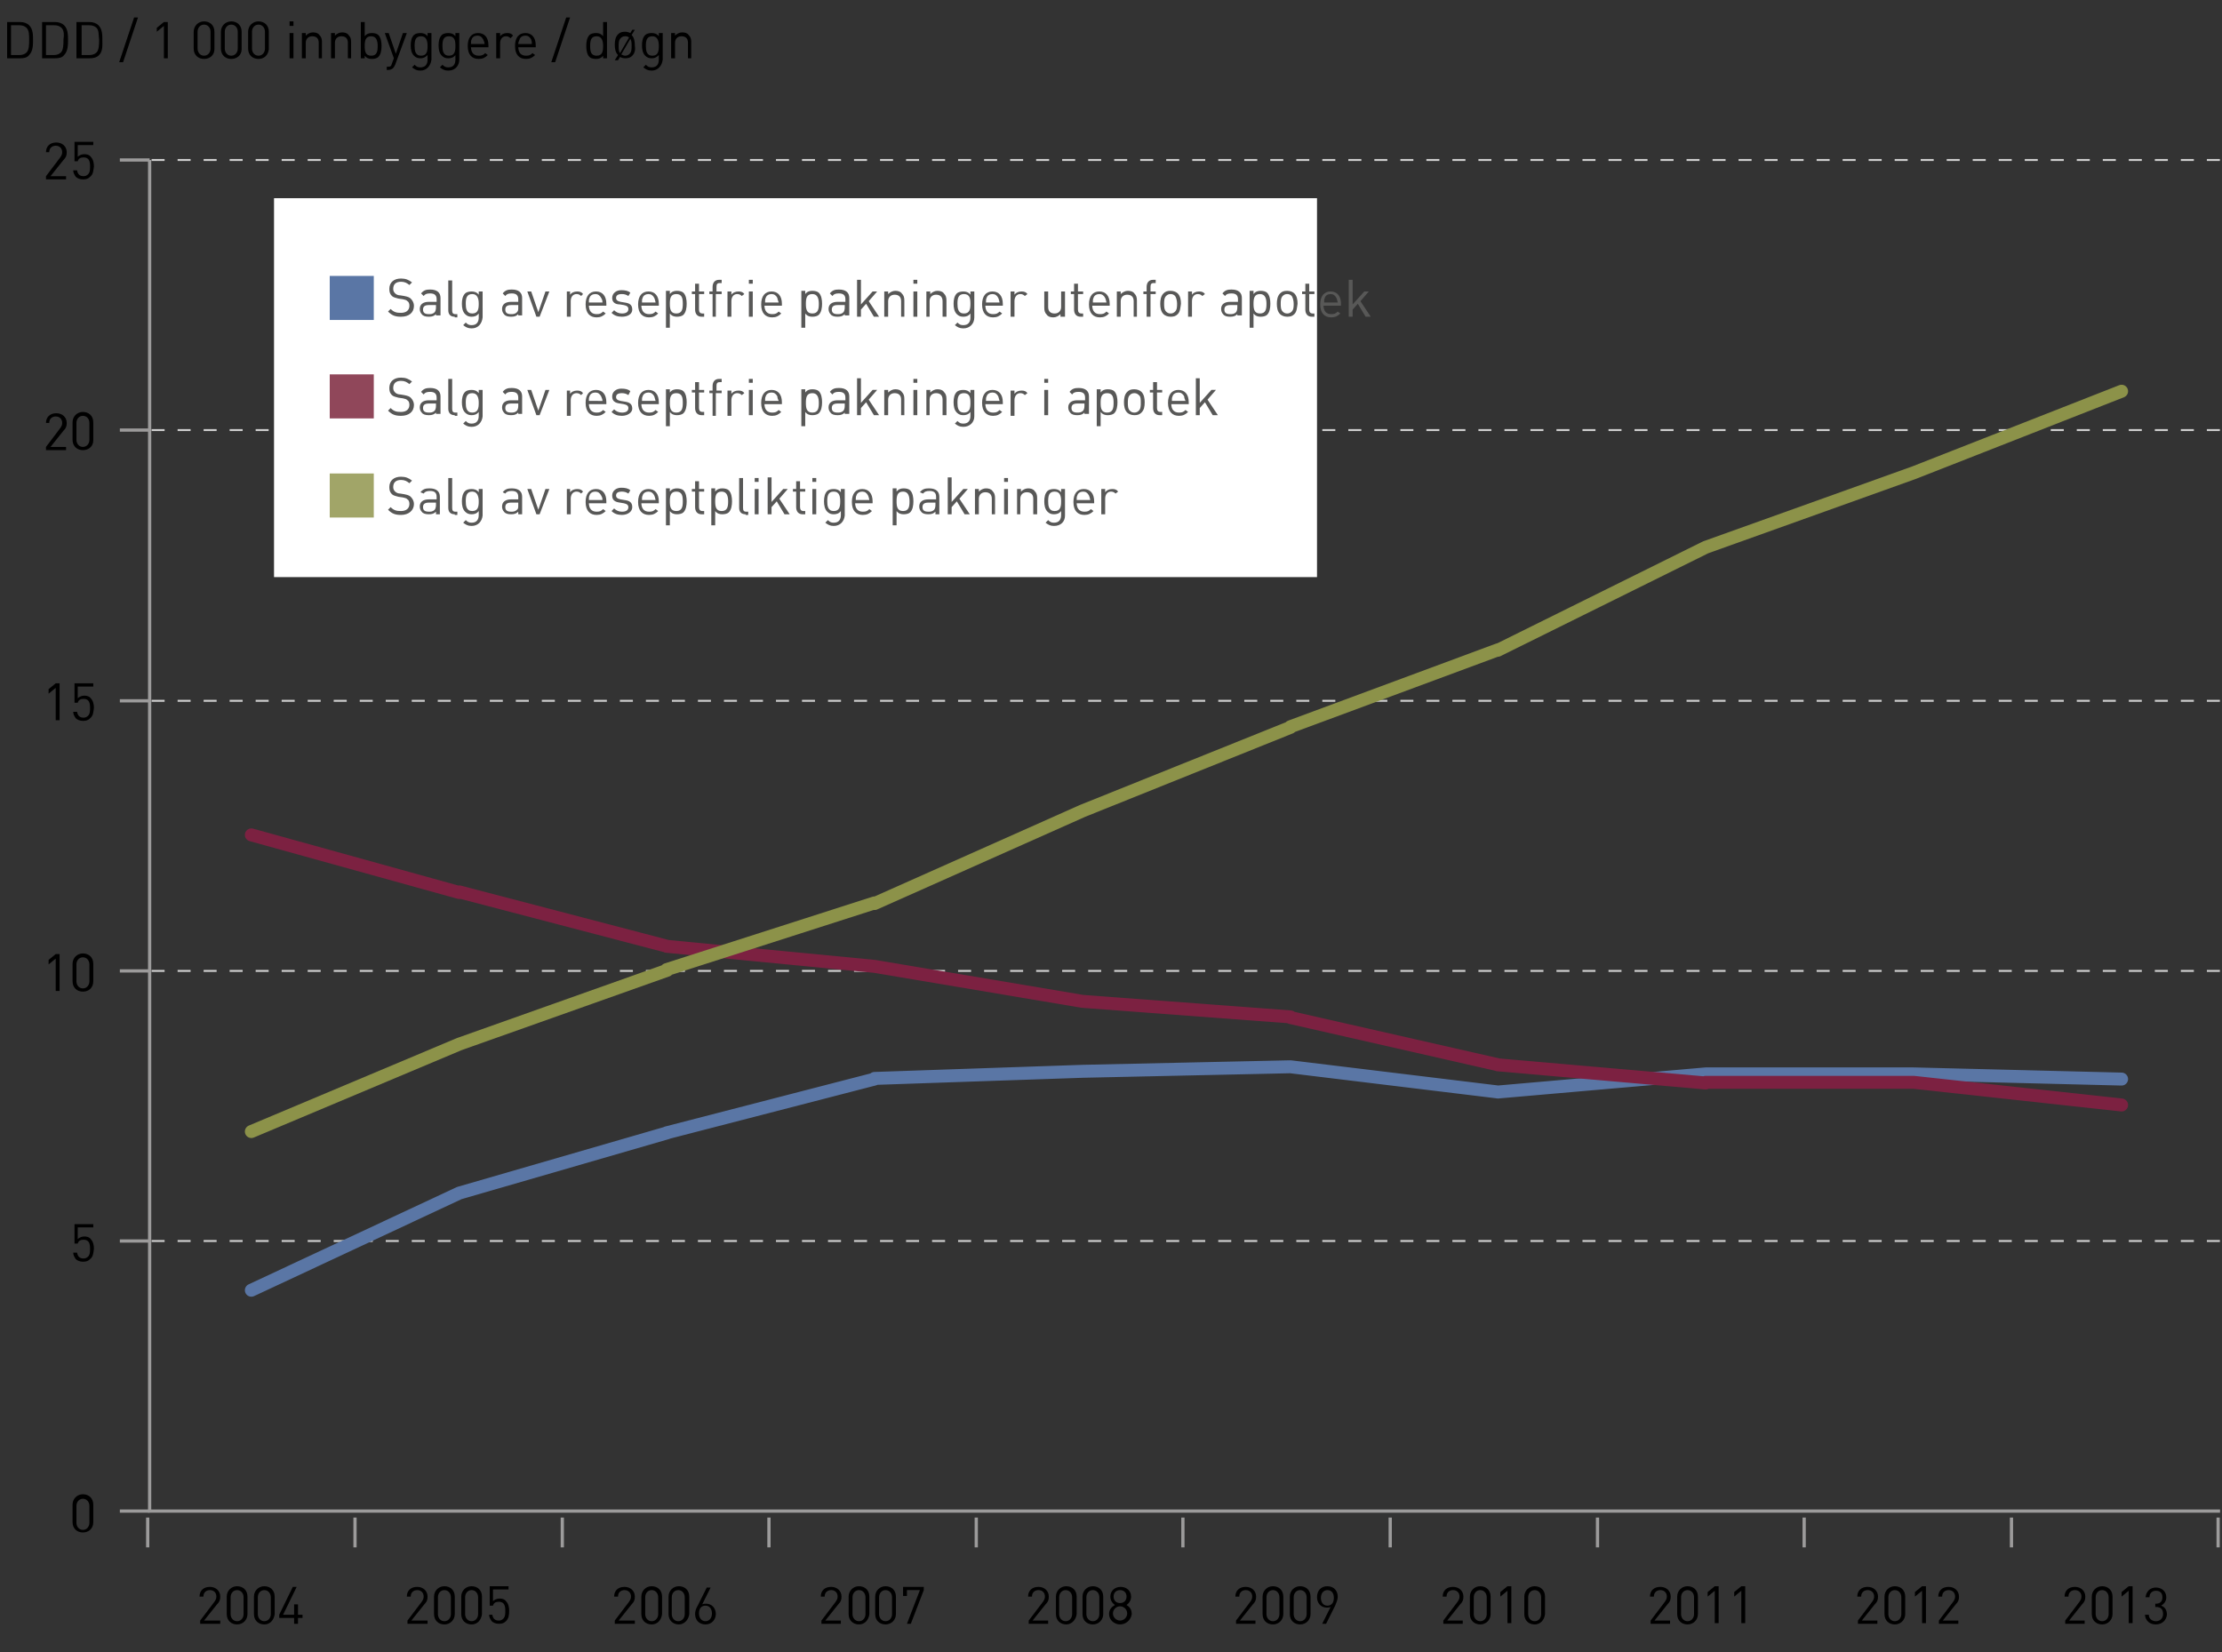 <?xml version="1.0" encoding="utf-8"?>
<!-- Generator: Adobe Illustrator 18.1.1, SVG Export Plug-In . SVG Version: 6.00 Build 0)  -->
<!DOCTYPE svg PUBLIC "-//W3C//DTD SVG 1.1//EN" "http://www.w3.org/Graphics/SVG/1.1/DTD/svg11.dtd">
<svg version="1.1" id="Layer_1" xmlns="http://www.w3.org/2000/svg" xmlns:xlink="http://www.w3.org/1999/xlink" x="0px" y="0px"
	 viewBox="0 0 343 255.1" style="enable-background:new 0 0 343 255.1;" xml:space="preserve">
<rect x="0" y="0" width="343" height="255.1" fill="#333333" stroke="none"/>
<g>
	<g>
		<defs>
			<rect id="SVGID_1_" y="0" width="343" height="255.1"/>
		</defs>
		<clipPath id="SVGID_2_">
			<use xlink:href="#SVGID_1_"  style="overflow:visible;"/>
		</clipPath>
		<line style="clip-path:url(#SVGID_2_);fill:none;stroke:#CFCFCF;stroke-width:0.3;stroke-dasharray:2.008,2.008;" x1="23.4" y1="149.9" x2="342.7" y2="149.9"/>
		<line style="clip-path:url(#SVGID_2_);fill:none;stroke:#CFCFCF;stroke-width:0.3;stroke-dasharray:2.008,2.008;" x1="23.4" y1="191.6" x2="342.7" y2="191.6"/>
		<line style="clip-path:url(#SVGID_2_);fill:none;stroke:#CFCFCF;stroke-width:0.3;stroke-dasharray:2.008,2.008;" x1="23.4" y1="108.2" x2="342.7" y2="108.2"/>
		<line style="clip-path:url(#SVGID_2_);fill:none;stroke:#CFCFCF;stroke-width:0.3;stroke-dasharray:2.008,2.008;" x1="23.4" y1="24.7" x2="342.7" y2="24.7"/>
		<line style="clip-path:url(#SVGID_2_);fill:none;stroke:#CFCFCF;stroke-width:0.3;stroke-dasharray:2.008,2.008;" x1="23.4" y1="66.4" x2="342.7" y2="66.4"/>
	</g>
	<line style="fill:none;stroke:#9C9B9B;stroke-width:0.5;" x1="18.5" y1="24.7" x2="23.1" y2="24.7"/>
	<line style="fill:none;stroke:#9C9B9B;stroke-width:0.5;" x1="18.5" y1="66.4" x2="23.1" y2="66.4"/>
	<line style="fill:none;stroke:#9C9B9B;stroke-width:0.5;" x1="18.5" y1="149.9" x2="23.1" y2="149.9"/>
	<line style="fill:none;stroke:#9C9B9B;stroke-width:0.5;" x1="18.5" y1="191.6" x2="23.1" y2="191.6"/>
	<line style="fill:none;stroke:#9C9B9B;stroke-width:0.5;" x1="18.5" y1="108.2" x2="23.1" y2="108.2"/>
	<line style="fill:none;stroke:#9C9B9B;stroke-width:0.5;" x1="18.5" y1="233.3" x2="23.1" y2="233.3"/>
	<g>
		<defs>
			<rect id="SVGID_3_" y="0" width="343" height="255.1"/>
		</defs>
		<clipPath id="SVGID_4_">
			<use xlink:href="#SVGID_3_"  style="overflow:visible;"/>
		</clipPath>
		<polyline style="clip-path:url(#SVGID_4_);fill:none;stroke:#9C9B9B;stroke-width:0.5;" points="23.1,24.7 23.1,233.3 342.7,233.3 		"/>
	</g>
	<g>
		<path d="M7.1,27.7v-0.5l2.2-2.9c0.2-0.3,0.3-0.5,0.3-0.8c0-0.6-0.4-1-1-1c-0.5,0-1,0.3-1,1H7.1c0-0.9,0.6-1.5,1.6-1.5
			c0.9,0,1.6,0.6,1.6,1.5c0,0.5-0.1,0.8-0.5,1.2l-2,2.5h2.4v0.5H7.1z"/>
		<path d="M13.9,27.3c-0.3,0.3-0.6,0.4-1.1,0.4c-0.5,0-0.9-0.2-1.1-0.4c-0.2-0.3-0.4-0.6-0.4-1h0.6c0.1,0.6,0.4,0.9,1,0.9
			c0.3,0,0.5-0.1,0.7-0.3c0.3-0.3,0.3-0.8,0.3-1.2c0-0.7-0.1-1.4-1-1.4c-0.5,0-0.8,0.2-0.9,0.6h-0.5v-3h2.9v0.5h-2.4v1.8
			c0.2-0.2,0.6-0.4,1-0.4c0.4,0,0.8,0.1,1,0.4c0.4,0.4,0.5,1,0.5,1.5C14.4,26.4,14.4,26.9,13.9,27.3z"/>
	</g>
	<g>
		<path d="M7.1,69.5V69l2.2-2.9c0.2-0.3,0.3-0.5,0.3-0.8c0-0.6-0.4-1-1-1c-0.5,0-1,0.3-1,1H7.1c0-0.9,0.6-1.5,1.6-1.5
			c0.9,0,1.6,0.6,1.6,1.5c0,0.5-0.1,0.8-0.5,1.2l-2,2.5h2.4v0.5H7.1z"/>
		<path d="M12.8,69.5c-0.9,0-1.6-0.6-1.6-1.6v-2.7c0-0.9,0.7-1.6,1.6-1.6s1.6,0.6,1.6,1.6V68C14.4,68.9,13.7,69.5,12.8,69.5z
			 M13.8,65.3c0-0.6-0.4-1.1-1-1.1s-1,0.5-1,1.1v2.6c0,0.6,0.4,1.1,1,1.1s1-0.5,1-1.1V65.3z"/>
	</g>
	<g>
		<path d="M8.6,111.3v-5.1l-1.1,0.9v-0.7l1.1-0.9h0.6v5.7H8.6z"/>
		<path d="M13.9,110.9c-0.3,0.3-0.6,0.4-1.1,0.4c-0.5,0-0.9-0.2-1.1-0.4c-0.2-0.3-0.4-0.6-0.4-1h0.6c0.1,0.6,0.4,0.9,1,0.9
			c0.3,0,0.5-0.1,0.7-0.3c0.3-0.3,0.3-0.8,0.3-1.2c0-0.7-0.1-1.4-1-1.4c-0.5,0-0.8,0.2-0.9,0.6h-0.5v-3h2.9v0.5h-2.4v1.8
			c0.2-0.2,0.6-0.4,1-0.4c0.4,0,0.8,0.1,1,0.4c0.4,0.4,0.5,1,0.5,1.5C14.4,110,14.4,110.5,13.9,110.9z"/>
	</g>
	<g>
		<path d="M8.6,153V148l-1.1,0.9v-0.7l1.1-0.9h0.6v5.7H8.6z"/>
		<path d="M12.8,153.1c-0.9,0-1.6-0.6-1.6-1.6v-2.7c0-0.9,0.7-1.6,1.6-1.6s1.6,0.6,1.6,1.6v2.7C14.4,152.5,13.7,153.1,12.8,153.1z
			 M13.8,148.9c0-0.6-0.4-1.1-1-1.1s-1,0.5-1,1.1v2.6c0,0.6,0.4,1.1,1,1.1s1-0.5,1-1.1V148.9z"/>
	</g>
	<g>
		<path d="M13.9,194.4c-0.3,0.3-0.6,0.4-1.1,0.4c-0.5,0-0.9-0.2-1.1-0.4c-0.2-0.3-0.4-0.6-0.4-1h0.6c0.1,0.6,0.4,0.9,1,0.9
			c0.3,0,0.5-0.1,0.7-0.3c0.3-0.3,0.3-0.8,0.3-1.2c0-0.7-0.1-1.4-1-1.4c-0.5,0-0.8,0.2-0.9,0.6h-0.5v-3h2.9v0.5h-2.4v1.8
			c0.2-0.2,0.6-0.4,1-0.4c0.4,0,0.8,0.1,1,0.4c0.4,0.4,0.5,1,0.5,1.5C14.4,193.5,14.4,194,13.9,194.4z"/>
	</g>
	<g>
		<path d="M12.8,236.6c-0.9,0-1.6-0.6-1.6-1.6v-2.7c0-0.9,0.7-1.6,1.6-1.6s1.6,0.6,1.6,1.6v2.7C14.4,236,13.7,236.6,12.8,236.6z
			 M13.8,232.5c0-0.6-0.4-1.1-1-1.1s-1,0.5-1,1.1v2.6c0,0.6,0.4,1.1,1,1.1s1-0.5,1-1.1V232.5z"/>
	</g>
	<g>
		<defs>
			<rect id="SVGID_5_" y="0" width="343" height="255.1"/>
		</defs>
		<clipPath id="SVGID_6_">
			<use xlink:href="#SVGID_5_"  style="overflow:visible;"/>
		</clipPath>
		<g style="clip-path:url(#SVGID_6_);">
			<path d="M4.5,8.5C4.2,8.9,3.7,9,3.1,9h-2V3.4h2c0.6,0,1.1,0.2,1.4,0.5c0.6,0.6,0.6,1.5,0.6,2.3C5.1,6.9,5.1,7.9,4.5,8.5z
				 M4.1,4.3C3.8,4,3.4,3.9,3,3.9H1.7v4.6H3c0.4,0,0.8-0.1,1.1-0.4c0.4-0.4,0.4-1.3,0.4-2C4.5,5.4,4.5,4.7,4.1,4.3z"/>
			<path d="M9.9,8.5C9.6,8.9,9.1,9,8.5,9h-2V3.4h2c0.6,0,1.1,0.2,1.4,0.5c0.6,0.6,0.6,1.5,0.6,2.3C10.5,6.9,10.5,7.9,9.9,8.5z
				 M9.5,4.3C9.2,4,8.8,3.9,8.4,3.9H7.1v4.6h1.2c0.4,0,0.8-0.1,1.1-0.4c0.4-0.4,0.4-1.3,0.4-2C9.9,5.4,9.9,4.7,9.5,4.3z"/>
			<path d="M15.3,8.5C14.9,8.9,14.4,9,13.8,9h-2V3.4h2c0.6,0,1.1,0.2,1.4,0.5c0.6,0.6,0.6,1.5,0.6,2.3C15.8,6.9,15.9,7.9,15.3,8.5z
				 M14.9,4.3c-0.3-0.3-0.7-0.4-1.1-0.4h-1.2v4.6h1.2c0.4,0,0.8-0.1,1.1-0.4c0.4-0.4,0.4-1.3,0.4-2C15.2,5.4,15.3,4.7,14.9,4.3z"/>
			<path d="M19,9.6h-0.6l2.3-6.9h0.6L19,9.6z"/>
			<path d="M25.3,9V4l-1.1,0.9V4.3l1.1-0.9h0.6V9H25.3z"/>
			<path d="M31.5,9.1c-0.9,0-1.6-0.6-1.6-1.6V4.9c0-0.9,0.7-1.6,1.6-1.6s1.6,0.6,1.6,1.6v2.7C33.1,8.5,32.4,9.1,31.5,9.1z M32.5,4.9
				c0-0.6-0.4-1.1-1-1.1s-1,0.5-1,1.1v2.6c0,0.6,0.4,1.1,1,1.1s1-0.5,1-1.1V4.9z"/>
			<path d="M35.7,9.1c-0.9,0-1.6-0.6-1.6-1.6V4.9c0-0.9,0.7-1.6,1.6-1.6s1.6,0.6,1.6,1.6v2.7C37.3,8.5,36.6,9.1,35.7,9.1z M36.7,4.9
				c0-0.6-0.4-1.1-1-1.1s-1,0.5-1,1.1v2.6c0,0.6,0.4,1.1,1,1.1s1-0.5,1-1.1V4.9z"/>
			<path d="M39.9,9.1c-0.9,0-1.6-0.6-1.6-1.6V4.9c0-0.9,0.7-1.6,1.6-1.6s1.6,0.6,1.6,1.6v2.7C41.4,8.5,40.8,9.1,39.9,9.1z M40.9,4.9
				c0-0.6-0.4-1.1-1-1.1s-1,0.5-1,1.1v2.6c0,0.6,0.4,1.1,1,1.1s1-0.5,1-1.1V4.9z"/>
			<path d="M44.7,4V3.3h0.6V4H44.7z M44.7,9V5.1h0.6V9H44.7z"/>
			<path d="M49.2,9V6.6c0-0.7-0.4-1-1-1c-0.6,0-1,0.4-1,1V9h-0.6V5.1h0.6v0.4c0.3-0.3,0.7-0.5,1.1-0.5c0.4,0,0.8,0.1,1,0.4
				c0.3,0.3,0.4,0.6,0.4,1.1V9H49.2z"/>
			<path d="M53.7,9V6.6c0-0.7-0.4-1-1-1c-0.6,0-1,0.4-1,1V9h-0.6V5.1h0.6v0.4c0.3-0.3,0.7-0.5,1.1-0.5c0.4,0,0.8,0.1,1,0.4
				c0.3,0.3,0.4,0.6,0.4,1.1V9H53.7z"/>
			<path d="M58.4,8.8c-0.2,0.2-0.6,0.3-1,0.3c-0.4,0-0.8-0.1-1.1-0.5V9h-0.6V3.4h0.6v2.2c0.3-0.4,0.7-0.5,1.1-0.5
				c0.4,0,0.8,0.1,1,0.3c0.4,0.4,0.5,1.1,0.5,1.7S58.8,8.4,58.4,8.8z M57.3,5.6c-0.9,0-1,0.7-1,1.5s0.1,1.5,1,1.5s1-0.7,1-1.5
				S58.1,5.6,57.3,5.6z"/>
			<path d="M61,10c-0.1,0.2-0.2,0.4-0.3,0.5c-0.2,0.2-0.5,0.3-0.8,0.3h-0.2v-0.5h0.2c0.4,0,0.5-0.1,0.6-0.5L60.8,9l-1.4-3.9h0.6
				l1.1,3.2l1.1-3.2h0.6L61,10z"/>
			<path d="M64.9,10.9c-0.6,0-0.9-0.2-1.3-0.5l0.4-0.4c0.3,0.3,0.5,0.4,0.9,0.4c0.8,0,1.1-0.5,1.1-1.2V8.5C65.6,8.9,65.3,9,64.9,9
				c-0.4,0-0.7-0.1-1-0.4c-0.4-0.4-0.5-1-0.5-1.6s0.1-1.2,0.5-1.6c0.2-0.2,0.6-0.3,1-0.3c0.4,0,0.8,0.1,1.1,0.5V5.1h0.6v4.1
				C66.5,10.1,65.9,10.9,64.9,10.9z M65,5.6c-0.9,0-1,0.7-1,1.5c0,0.7,0.1,1.5,1,1.5s1-0.7,1-1.5C66,6.3,65.8,5.6,65,5.6z"/>
			<path d="M69.2,10.9c-0.6,0-0.9-0.2-1.3-0.5l0.4-0.4c0.3,0.3,0.5,0.4,0.9,0.4c0.8,0,1.1-0.5,1.1-1.2V8.5C70,8.9,69.6,9,69.2,9
				c-0.4,0-0.7-0.1-1-0.4c-0.4-0.4-0.5-1-0.5-1.6s0.1-1.2,0.5-1.6c0.2-0.2,0.6-0.3,1-0.3c0.4,0,0.8,0.1,1.1,0.5V5.1h0.6v4.1
				C70.9,10.1,70.3,10.9,69.2,10.9z M69.3,5.6c-0.9,0-1,0.7-1,1.5c0,0.7,0.1,1.5,1,1.5s1-0.7,1-1.5C70.3,6.3,70.2,5.6,69.3,5.6z"/>
			<path d="M72.7,7.2c0,0.9,0.4,1.4,1.2,1.4c0.5,0,0.7-0.1,1-0.4l0.4,0.3c-0.4,0.4-0.8,0.6-1.4,0.6c-1,0-1.7-0.6-1.7-2
				c0-1.3,0.6-2,1.6-2c1,0,1.6,0.7,1.6,1.9v0.3H72.7z M74.6,6.1c-0.2-0.4-0.5-0.6-0.9-0.6c-0.4,0-0.8,0.2-0.9,0.6
				c-0.1,0.2-0.1,0.3-0.1,0.7h2.1C74.8,6.5,74.7,6.4,74.6,6.1z"/>
		</g>
	</g>
	<g>
		<path d="M78.8,5.9c-0.2-0.2-0.4-0.3-0.7-0.3c-0.6,0-0.9,0.5-0.9,1.1V9h-0.6V5.1h0.6v0.5c0.2-0.3,0.6-0.5,1.1-0.5
			c0.4,0,0.7,0.1,0.9,0.4L78.8,5.9z"/>
	</g>
	<g>
		<path d="M80,7.2c0,0.9,0.4,1.4,1.2,1.4c0.5,0,0.7-0.1,1-0.4l0.4,0.3c-0.4,0.4-0.8,0.6-1.4,0.6c-1,0-1.7-0.6-1.7-2
			c0-1.3,0.6-2,1.6-2c1,0,1.6,0.7,1.6,1.9v0.3H80z M82,6.1c-0.2-0.4-0.5-0.6-0.9-0.6c-0.4,0-0.8,0.2-0.9,0.6C80.1,6.4,80,6.5,80,6.8
			h2.1C82.1,6.5,82.1,6.4,82,6.1z"/>
		<path d="M85.7,9.6h-0.6l2.3-6.9H88L85.7,9.6z"/>
		<path d="M93.1,9V8.6C92.8,9,92.4,9.1,92,9.1c-0.4,0-0.8-0.1-1-0.3c-0.4-0.4-0.5-1.1-0.5-1.7s0.1-1.3,0.5-1.7
			c0.2-0.2,0.6-0.3,1-0.3c0.4,0,0.8,0.1,1.1,0.5V3.4h0.6V9H93.1z M92.1,5.6c-0.9,0-1,0.7-1,1.5s0.1,1.5,1,1.5c0.9,0,1-0.7,1-1.5
			S92.9,5.6,92.1,5.6z"/>
		<path d="M97.6,8.6c-0.3,0.3-0.6,0.4-1.1,0.4c-0.3,0-0.6-0.1-0.8-0.2l-0.3,0.5h-0.5l0.5-0.8c-0.4-0.4-0.5-1-0.5-1.6
			c0-0.6,0.1-1.2,0.5-1.6c0.3-0.3,0.6-0.4,1.1-0.4c0.3,0,0.6,0.1,0.8,0.2l0.3-0.5h0.4l-0.5,0.8c0.4,0.4,0.5,1,0.5,1.6
			C98.1,7.7,98,8.2,97.6,8.6z M96.5,5.6c-0.3,0-0.5,0.1-0.7,0.3c-0.3,0.3-0.3,0.8-0.3,1.2c0,0.4,0,0.8,0.2,1.1l1.4-2.4
			C96.9,5.6,96.7,5.6,96.5,5.6z M97.3,6l-1.4,2.4c0.2,0.1,0.4,0.2,0.6,0.2c0.3,0,0.5-0.1,0.7-0.3c0.3-0.3,0.3-0.8,0.3-1.2
			C97.5,6.7,97.5,6.3,97.3,6z"/>
		<path d="M100.6,10.9c-0.6,0-0.9-0.2-1.3-0.5l0.4-0.4c0.3,0.3,0.5,0.4,0.9,0.4c0.8,0,1.1-0.5,1.1-1.2V8.5C101.3,8.9,101,9,100.6,9
			c-0.4,0-0.7-0.1-1-0.4c-0.4-0.4-0.5-1-0.5-1.6s0.1-1.2,0.5-1.6c0.2-0.2,0.6-0.3,1-0.3c0.4,0,0.8,0.1,1.1,0.5V5.1h0.6v4.1
			C102.2,10.1,101.6,10.9,100.6,10.9z M100.7,5.6c-0.9,0-1,0.7-1,1.5c0,0.7,0.1,1.5,1,1.5s1-0.7,1-1.5
			C101.7,6.3,101.5,5.6,100.7,5.6z"/>
		<path d="M106.2,9V6.6c0-0.7-0.4-1-1-1c-0.6,0-1,0.4-1,1V9h-0.6V5.1h0.6v0.4c0.3-0.3,0.7-0.5,1.1-0.5c0.4,0,0.8,0.1,1,0.4
			c0.3,0.3,0.4,0.6,0.4,1.1V9H106.2z"/>
	</g>
	<g>
		<path d="M30.9,250.7v-0.5l2.2-2.9c0.2-0.3,0.3-0.5,0.3-0.8c0-0.6-0.4-1-1-1c-0.5,0-1,0.3-1,1h-0.6c0-0.9,0.6-1.5,1.6-1.5
			c0.9,0,1.6,0.6,1.6,1.5c0,0.5-0.1,0.8-0.5,1.2l-2,2.5H34v0.5H30.9z"/>
		<path d="M36.6,250.8c-0.9,0-1.6-0.6-1.6-1.6v-2.7c0-0.9,0.7-1.6,1.6-1.6c0.9,0,1.6,0.6,1.6,1.6v2.7
			C38.2,250.1,37.5,250.8,36.6,250.8z M37.6,246.6c0-0.6-0.4-1.1-1-1.1c-0.6,0-1,0.5-1,1.1v2.6c0,0.6,0.4,1.1,1,1.1
			c0.6,0,1-0.5,1-1.1V246.6z"/>
		<path d="M40.8,250.8c-0.9,0-1.6-0.6-1.6-1.6v-2.7c0-0.9,0.7-1.6,1.6-1.6s1.6,0.6,1.6,1.6v2.7C42.3,250.1,41.7,250.8,40.8,250.8z
			 M41.8,246.6c0-0.6-0.4-1.1-1-1.1s-1,0.5-1,1.1v2.6c0,0.6,0.4,1.1,1,1.1s1-0.5,1-1.1V246.6z"/>
		<path d="M46,249.8v0.9h-0.6v-0.9h-2.3v-0.5l2.1-4.3h0.6l-2.1,4.3h1.7v-1.6H46v1.6h0.7v0.5H46z"/>
	</g>
	<g>
		<path d="M94.9,250.7v-0.5l2.2-2.9c0.2-0.3,0.3-0.5,0.3-0.8c0-0.6-0.4-1-1-1c-0.5,0-1,0.3-1,1h-0.6c0-0.9,0.6-1.5,1.6-1.5
			c0.9,0,1.6,0.6,1.6,1.5c0,0.5-0.1,0.8-0.5,1.2l-2,2.5H98v0.5H94.9z"/>
		<path d="M100.6,250.8c-0.9,0-1.6-0.6-1.6-1.6v-2.7c0-0.9,0.7-1.6,1.6-1.6s1.6,0.6,1.6,1.6v2.7
			C102.1,250.1,101.5,250.8,100.6,250.8z M101.6,246.6c0-0.6-0.4-1.1-1-1.1s-1,0.5-1,1.1v2.6c0,0.6,0.4,1.1,1,1.1s1-0.5,1-1.1V246.6
			z"/>
		<path d="M104.8,250.8c-0.9,0-1.6-0.6-1.6-1.6v-2.7c0-0.9,0.7-1.6,1.6-1.6s1.6,0.6,1.6,1.6v2.7
			C106.3,250.1,105.6,250.8,104.8,250.8z M105.7,246.6c0-0.6-0.4-1.1-1-1.1s-1,0.5-1,1.1v2.6c0,0.6,0.4,1.1,1,1.1s1-0.5,1-1.1V246.6
			z"/>
		<path d="M108.9,250.8c-1,0-1.6-0.7-1.6-1.6c0-0.4,0.1-0.8,0.4-1.3l1.4-2.8h0.6l-1.3,2.6c0.2-0.1,0.4-0.1,0.6-0.1
			c0.9,0,1.5,0.7,1.5,1.6C110.5,250,109.9,250.8,108.9,250.8z M108.9,247.9c-0.6,0-1,0.4-1,1.2c0,0.7,0.4,1.2,1,1.2
			c0.6,0,1-0.5,1-1.2C109.9,248.5,109.6,247.9,108.9,247.9z"/>
	</g>
	<g>
		<path d="M222.8,250.7v-0.5l2.2-2.9c0.2-0.3,0.3-0.5,0.3-0.8c0-0.6-0.4-1-1-1c-0.5,0-1,0.3-1,1h-0.6c0-0.9,0.6-1.5,1.6-1.5
			c0.9,0,1.6,0.6,1.6,1.5c0,0.5-0.1,0.8-0.5,1.2l-2,2.5h2.4v0.5H222.8z"/>
		<path d="M228.5,250.8c-0.9,0-1.6-0.6-1.6-1.6v-2.7c0-0.9,0.7-1.6,1.6-1.6s1.6,0.6,1.6,1.6v2.7
			C230.1,250.1,229.4,250.8,228.5,250.8z M229.5,246.6c0-0.6-0.4-1.1-1-1.1s-1,0.5-1,1.1v2.6c0,0.6,0.4,1.1,1,1.1s1-0.5,1-1.1V246.6
			z"/>
		<path d="M232.7,250.7v-5.1l-1.1,0.9v-0.7l1.1-0.9h0.6v5.7H232.7z"/>
		<path d="M236.9,250.8c-0.9,0-1.6-0.6-1.6-1.6v-2.7c0-0.9,0.7-1.6,1.6-1.6s1.6,0.6,1.6,1.6v2.7
			C238.4,250.1,237.8,250.8,236.9,250.8z M237.9,246.6c0-0.6-0.4-1.1-1-1.1s-1,0.5-1,1.1v2.6c0,0.6,0.4,1.1,1,1.1s1-0.5,1-1.1V246.6
			z"/>
	</g>
	<g>
		<path d="M158.8,250.7v-0.5l2.2-2.9c0.2-0.3,0.3-0.5,0.3-0.8c0-0.6-0.4-1-1-1c-0.5,0-1,0.3-1,1h-0.6c0-0.9,0.6-1.5,1.6-1.5
			c0.9,0,1.6,0.6,1.6,1.5c0,0.5-0.1,0.8-0.5,1.2l-2,2.5h2.4v0.5H158.8z"/>
		<path d="M164.6,250.8c-0.9,0-1.6-0.6-1.6-1.6v-2.7c0-0.9,0.7-1.6,1.6-1.6c0.9,0,1.6,0.6,1.6,1.6v2.7
			C166.1,250.1,165.4,250.8,164.6,250.8z M165.5,246.6c0-0.6-0.4-1.1-1-1.1c-0.6,0-1,0.5-1,1.1v2.6c0,0.6,0.4,1.1,1,1.1
			c0.6,0,1-0.5,1-1.1V246.6z"/>
		<path d="M168.7,250.8c-0.9,0-1.6-0.6-1.6-1.6v-2.7c0-0.9,0.7-1.6,1.6-1.6s1.6,0.6,1.6,1.6v2.7
			C170.3,250.1,169.6,250.8,168.7,250.8z M169.7,246.6c0-0.6-0.4-1.1-1-1.1s-1,0.5-1,1.1v2.6c0,0.6,0.4,1.1,1,1.1s1-0.5,1-1.1V246.6
			z"/>
		<path d="M172.9,250.8c-0.9,0-1.7-0.7-1.7-1.6c0-0.7,0.4-1.1,0.9-1.4c-0.4-0.3-0.7-0.7-0.7-1.3c0-0.9,0.7-1.5,1.6-1.5
			s1.6,0.6,1.6,1.5c0,0.6-0.3,1-0.7,1.3c0.5,0.3,0.8,0.7,0.8,1.4C174.6,250.1,173.8,250.8,172.9,250.8z M172.9,248
			c-0.6,0-1.1,0.5-1.1,1.1s0.5,1.1,1.1,1.1s1.1-0.5,1.1-1.1S173.5,248,172.9,248z M172.9,245.5c-0.6,0-1,0.4-1,1c0,0.6,0.4,1,1,1
			s1-0.4,1-1C173.9,245.9,173.5,245.5,172.9,245.5z"/>
	</g>
	<g>
		<path d="M286.8,250.7v-0.5l2.2-2.9c0.2-0.3,0.3-0.5,0.3-0.8c0-0.6-0.4-1-1-1c-0.5,0-1,0.3-1,1h-0.6c0-0.9,0.6-1.5,1.6-1.5
			c0.9,0,1.6,0.6,1.6,1.5c0,0.5-0.1,0.8-0.5,1.2l-2,2.5h2.4v0.5H286.8z"/>
		<path d="M292.5,250.8c-0.9,0-1.6-0.6-1.6-1.6v-2.7c0-0.9,0.7-1.6,1.6-1.6s1.6,0.6,1.6,1.6v2.7
			C294.1,250.1,293.4,250.8,292.5,250.8z M293.5,246.6c0-0.6-0.4-1.1-1-1.1s-1,0.5-1,1.1v2.6c0,0.6,0.4,1.1,1,1.1s1-0.5,1-1.1V246.6
			z"/>
		<path d="M296.7,250.7v-5.1l-1.1,0.9v-0.7l1.1-0.9h0.6v5.7H296.7z"/>
		<path d="M299.3,250.7v-0.5l2.2-2.9c0.2-0.3,0.3-0.5,0.3-0.8c0-0.6-0.4-1-1-1c-0.5,0-1,0.3-1,1h-0.6c0-0.9,0.6-1.5,1.6-1.5
			c0.9,0,1.6,0.6,1.6,1.5c0,0.5-0.1,0.8-0.5,1.2l-2,2.5h2.4v0.5H299.3z"/>
	</g>
	<g>
		<path d="M62.9,250.7v-0.5l2.2-2.9c0.2-0.3,0.3-0.5,0.3-0.8c0-0.6-0.4-1-1-1c-0.5,0-1,0.3-1,1h-0.6c0-0.9,0.6-1.5,1.6-1.5
			c0.9,0,1.6,0.6,1.6,1.5c0,0.5-0.1,0.8-0.5,1.2l-2,2.5H66v0.5H62.9z"/>
		<path d="M68.6,250.8c-0.9,0-1.6-0.6-1.6-1.6v-2.7c0-0.9,0.7-1.6,1.6-1.6c0.9,0,1.6,0.6,1.6,1.6v2.7
			C70.2,250.1,69.5,250.8,68.6,250.8z M69.6,246.6c0-0.6-0.4-1.1-1-1.1c-0.6,0-1,0.5-1,1.1v2.6c0,0.6,0.4,1.1,1,1.1
			c0.6,0,1-0.5,1-1.1V246.6z"/>
		<path d="M72.8,250.8c-0.9,0-1.6-0.6-1.6-1.6v-2.7c0-0.9,0.7-1.6,1.6-1.6s1.6,0.6,1.6,1.6v2.7C74.3,250.1,73.7,250.8,72.8,250.8z
			 M73.8,246.6c0-0.6-0.4-1.1-1-1.1s-1,0.5-1,1.1v2.6c0,0.6,0.4,1.1,1,1.1s1-0.5,1-1.1V246.6z"/>
		<path d="M78.1,250.3c-0.3,0.3-0.6,0.4-1.1,0.4c-0.5,0-0.9-0.2-1.1-0.4c-0.2-0.3-0.4-0.6-0.4-1H76c0.1,0.6,0.4,0.9,1,0.9
			c0.3,0,0.5-0.1,0.7-0.3c0.3-0.3,0.3-0.8,0.3-1.2c0-0.7-0.1-1.4-1-1.4c-0.5,0-0.8,0.2-0.9,0.6h-0.5v-3h2.9v0.5h-2.4v1.8
			c0.2-0.2,0.6-0.4,1-0.4c0.4,0,0.8,0.1,1,0.4c0.4,0.4,0.5,1,0.5,1.5C78.6,249.4,78.5,249.9,78.1,250.3z"/>
	</g>
	<g>
		<path d="M126.8,250.7v-0.5l2.2-2.9c0.2-0.3,0.3-0.5,0.3-0.8c0-0.6-0.4-1-1-1c-0.5,0-1,0.3-1,1h-0.6c0-0.9,0.6-1.5,1.6-1.5
			c0.9,0,1.6,0.6,1.6,1.5c0,0.5-0.1,0.8-0.5,1.2l-2,2.5h2.4v0.5H126.8z"/>
		<path d="M132.6,250.8c-0.9,0-1.6-0.6-1.6-1.6v-2.7c0-0.9,0.7-1.6,1.6-1.6s1.6,0.6,1.6,1.6v2.7
			C134.1,250.1,133.5,250.8,132.6,250.8z M133.6,246.6c0-0.6-0.4-1.1-1-1.1s-1,0.5-1,1.1v2.6c0,0.6,0.4,1.1,1,1.1s1-0.5,1-1.1V246.6
			z"/>
		<path d="M136.7,250.8c-0.9,0-1.6-0.6-1.6-1.6v-2.7c0-0.9,0.7-1.6,1.6-1.6s1.6,0.6,1.6,1.6v2.7
			C138.3,250.1,137.6,250.8,136.7,250.8z M137.7,246.6c0-0.6-0.4-1.1-1-1.1s-1,0.5-1,1.1v2.6c0,0.6,0.4,1.1,1,1.1s1-0.5,1-1.1V246.6
			z"/>
		<path d="M140.6,250.7H140l2-5.2h-2v0.9h-0.6V245h3.2v0.5L140.6,250.7z"/>
	</g>
	<g>
		<path d="M254.8,250.7v-0.5l2.2-2.9c0.2-0.3,0.3-0.5,0.3-0.8c0-0.6-0.4-1-1-1c-0.5,0-1,0.3-1,1h-0.6c0-0.9,0.6-1.5,1.6-1.5
			c0.9,0,1.6,0.6,1.6,1.5c0,0.5-0.1,0.8-0.5,1.2l-2,2.5h2.4v0.5H254.8z"/>
		<path d="M260.5,250.8c-0.9,0-1.6-0.6-1.6-1.6v-2.7c0-0.9,0.7-1.6,1.6-1.6s1.6,0.6,1.6,1.6v2.7
			C262.1,250.1,261.4,250.8,260.5,250.8z M261.5,246.6c0-0.6-0.4-1.1-1-1.1s-1,0.5-1,1.1v2.6c0,0.6,0.4,1.1,1,1.1s1-0.5,1-1.1V246.6
			z"/>
		<path d="M264.7,250.7v-5.1l-1.1,0.9v-0.7l1.1-0.9h0.6v5.7H264.7z"/>
		<path d="M268.8,250.7v-5.1l-1.1,0.9v-0.7l1.1-0.9h0.6v5.7H268.8z"/>
	</g>
	<g>
		<path d="M190.8,250.7v-0.5l2.2-2.9c0.2-0.3,0.3-0.5,0.3-0.8c0-0.6-0.4-1-1-1c-0.5,0-1,0.3-1,1h-0.6c0-0.9,0.6-1.5,1.6-1.5
			c0.9,0,1.6,0.6,1.6,1.5c0,0.5-0.1,0.8-0.5,1.2l-2,2.5h2.4v0.5H190.8z"/>
		<path d="M196.5,250.8c-0.9,0-1.6-0.6-1.6-1.6v-2.7c0-0.9,0.7-1.6,1.6-1.6s1.6,0.6,1.6,1.6v2.7
			C198.1,250.1,197.4,250.8,196.5,250.8z M197.5,246.6c0-0.6-0.4-1.1-1-1.1s-1,0.5-1,1.1v2.6c0,0.6,0.4,1.1,1,1.1s1-0.5,1-1.1V246.6
			z"/>
		<path d="M200.7,250.8c-0.9,0-1.6-0.6-1.6-1.6v-2.7c0-0.9,0.7-1.6,1.6-1.6s1.6,0.6,1.6,1.6v2.7
			C202.3,250.1,201.6,250.8,200.7,250.8z M201.7,246.6c0-0.6-0.4-1.1-1-1.1s-1,0.5-1,1.1v2.6c0,0.6,0.4,1.1,1,1.1s1-0.5,1-1.1V246.6
			z"/>
		<path d="M206.1,247.9l-1.4,2.8h-0.6l1.3-2.6c-0.2,0.1-0.4,0.1-0.6,0.1c-0.9,0-1.5-0.7-1.5-1.6c0-1,0.6-1.7,1.6-1.7
			c1,0,1.6,0.7,1.6,1.6C206.5,247,206.3,247.4,206.1,247.9z M204.9,245.5c-0.6,0-1,0.5-1,1.2c0,0.6,0.3,1.2,1,1.2c0.6,0,1-0.4,1-1.2
			C205.9,245.9,205.5,245.5,204.9,245.5z"/>
	</g>
	<g>
		<path d="M318.8,250.7v-0.5l2.2-2.9c0.2-0.3,0.3-0.5,0.3-0.8c0-0.6-0.4-1-1-1c-0.5,0-1,0.3-1,1h-0.6c0-0.9,0.6-1.5,1.6-1.5
			c0.9,0,1.6,0.6,1.6,1.5c0,0.5-0.1,0.8-0.5,1.2l-2,2.5h2.4v0.5H318.8z"/>
		<path d="M324.5,250.8c-0.9,0-1.6-0.6-1.6-1.6v-2.7c0-0.9,0.7-1.6,1.6-1.6s1.6,0.6,1.6,1.6v2.7
			C326.1,250.1,325.4,250.8,324.5,250.8z M325.5,246.6c0-0.6-0.4-1.1-1-1.1s-1,0.5-1,1.1v2.6c0,0.6,0.4,1.1,1,1.1s1-0.5,1-1.1V246.6
			z"/>
		<path d="M328.6,250.7v-5.1l-1.1,0.9v-0.7l1.1-0.9h0.6v5.7H328.6z"/>
		<path d="M332.8,250.8c-0.9,0-1.6-0.5-1.7-1.5h0.6c0,0.7,0.6,1,1.1,1c0.6,0,1.1-0.4,1.1-1.1c0-0.7-0.3-1.1-1.1-1.1h-0.1v-0.5h0.1
			c0.7,0,1-0.4,1-1c0-0.7-0.4-1-1-1c-0.6,0-1,0.4-1,1h-0.6c0.1-0.9,0.7-1.5,1.6-1.5c0.9,0,1.6,0.6,1.6,1.5c0,0.6-0.3,1-0.8,1.3
			c0.6,0.2,0.9,0.7,0.9,1.4C334.4,250.2,333.7,250.8,332.8,250.8z"/>
	</g>
	<line style="fill:none;stroke:#9C9B9B;stroke-width:0.5;" x1="22.8" y1="238.9" x2="22.8" y2="234.3"/>
	<line style="fill:none;stroke:#9C9B9B;stroke-width:0.5;" x1="118.7" y1="238.9" x2="118.7" y2="234.3"/>
	<line style="fill:none;stroke:#9C9B9B;stroke-width:0.5;" x1="278.5" y1="238.9" x2="278.5" y2="234.3"/>
	<line style="fill:none;stroke:#9C9B9B;stroke-width:0.5;" x1="54.8" y1="238.9" x2="54.8" y2="234.3"/>
	<line style="fill:none;stroke:#9C9B9B;stroke-width:0.5;" x1="214.6" y1="238.9" x2="214.6" y2="234.3"/>
	<line style="fill:none;stroke:#9C9B9B;stroke-width:0.5;" x1="310.5" y1="238.9" x2="310.5" y2="234.3"/>
	<g>
		<defs>
			<rect id="SVGID_7_" y="0" width="343" height="255.1"/>
		</defs>
		<clipPath id="SVGID_8_">
			<use xlink:href="#SVGID_7_"  style="overflow:visible;"/>
		</clipPath>
		<line style="clip-path:url(#SVGID_8_);fill:none;stroke:#9C9B9B;stroke-width:0.5;" x1="342.4" y1="238.9" x2="342.4" y2="234.3"/>
	</g>
	<line style="fill:none;stroke:#9C9B9B;stroke-width:0.5;" x1="150.7" y1="238.9" x2="150.7" y2="234.3"/>
	<line style="fill:none;stroke:#9C9B9B;stroke-width:0.5;" x1="246.6" y1="238.9" x2="246.6" y2="234.3"/>
	<line style="fill:none;stroke:#9C9B9B;stroke-width:0.5;" x1="86.8" y1="238.9" x2="86.8" y2="234.3"/>
	<line style="fill:none;stroke:#9C9B9B;stroke-width:0.5;" x1="182.6" y1="238.9" x2="182.6" y2="234.3"/>
	<rect x="42.3" y="30.6" style="fill:#FFFFFF;" width="161" height="58.5"/>
	<rect x="50.9" y="42.6" style="fill:#5A76A5;" width="6.8" height="6.8"/>
	<g>
	</g>
	<g>
		<path style="fill:#585857;" d="M61.9,48.9c-0.9,0-1.4-0.2-2-0.8l0.4-0.4c0.5,0.5,0.9,0.6,1.6,0.6c0.8,0,1.3-0.4,1.3-1.1
			c0-0.3-0.1-0.6-0.3-0.7c-0.2-0.2-0.3-0.2-0.7-0.3l-0.7-0.1c-0.4-0.1-0.8-0.2-1-0.4c-0.3-0.3-0.4-0.6-0.4-1.1c0-1,0.7-1.6,1.8-1.6
			c0.7,0,1.2,0.2,1.7,0.6l-0.4,0.4c-0.4-0.3-0.7-0.5-1.3-0.5c-0.8,0-1.2,0.4-1.2,1.1c0,0.3,0.1,0.5,0.3,0.7s0.5,0.3,0.8,0.3l0.6,0.1
			c0.5,0.1,0.8,0.2,1,0.4c0.3,0.3,0.5,0.7,0.5,1.1C63.9,48.3,63.1,48.9,61.9,48.9z"/>
		<path style="fill:#585857;" d="M67.3,48.9v-0.4c-0.3,0.3-0.6,0.4-1.1,0.4c-0.5,0-0.9-0.1-1.1-0.4c-0.2-0.2-0.3-0.5-0.3-0.8
			c0-0.7,0.5-1.1,1.4-1.1h1.2v-0.4c0-0.6-0.3-0.9-1-0.9c-0.5,0-0.8,0.1-1,0.4l-0.4-0.4c0.4-0.5,0.8-0.6,1.4-0.6
			c1.1,0,1.6,0.5,1.6,1.3v2.7H67.3z M67.3,47.1h-1.1c-0.6,0-0.9,0.2-0.9,0.7c0,0.5,0.3,0.7,0.9,0.7c0.3,0,0.6,0,0.9-0.3
			c0.1-0.1,0.2-0.4,0.2-0.7V47.1z"/>
		<path style="fill:#585857;" d="M70.2,48.9c-0.7,0-1-0.4-1-1v-4.6h0.6v4.6c0,0.4,0.1,0.6,0.5,0.6h0.3v0.5H70.2z"/>
	</g>
	<g>
		<path style="fill:#585857;" d="M72.8,50.7c-0.6,0-0.9-0.2-1.3-0.5l0.4-0.4c0.3,0.3,0.5,0.4,0.9,0.4c0.8,0,1.1-0.5,1.1-1.2v-0.6
			c-0.3,0.4-0.7,0.5-1.1,0.5c-0.4,0-0.7-0.1-1-0.4c-0.4-0.4-0.5-1-0.5-1.6s0.1-1.2,0.5-1.6c0.2-0.2,0.6-0.3,1-0.3
			c0.4,0,0.8,0.1,1.1,0.5v-0.5h0.6V49C74.4,50,73.8,50.7,72.8,50.7z M72.9,45.4c-0.9,0-1,0.7-1,1.5c0,0.7,0.1,1.5,1,1.5s1-0.7,1-1.5
			C73.9,46.1,73.7,45.4,72.9,45.4z"/>
	</g>
	<g>
		<path style="fill:#585857;" d="M80,48.9v-0.4c-0.3,0.3-0.6,0.4-1.1,0.4c-0.5,0-0.9-0.1-1.1-0.4c-0.2-0.2-0.3-0.5-0.3-0.8
			c0-0.7,0.5-1.1,1.4-1.1H80v-0.4c0-0.6-0.3-0.9-1-0.9c-0.5,0-0.8,0.1-1,0.4l-0.4-0.4c0.4-0.5,0.8-0.6,1.4-0.6
			c1.1,0,1.6,0.5,1.6,1.3v2.7H80z M80,47.1h-1.1c-0.6,0-0.9,0.2-0.9,0.7c0,0.5,0.3,0.7,0.9,0.7c0.3,0,0.6,0,0.9-0.3
			C80,48,80,47.8,80,47.5V47.1z"/>
		<path style="fill:#585857;" d="M83.3,48.9h-0.5l-1.4-3.9H82l1.1,3.2l1.1-3.2h0.6L83.3,48.9z"/>
	</g>
	<g>
	</g>
	<g>
		<path style="fill:#585857;" d="M89.7,45.7c-0.2-0.2-0.4-0.3-0.7-0.3c-0.6,0-0.9,0.5-0.9,1.1v2.4h-0.6v-3.9H88v0.5c0.2-0.3,0.6-0.5,1.1-0.5
			c0.4,0,0.7,0.1,0.9,0.4L89.7,45.7z"/>
	</g>
	<g>
		<path style="fill:#585857;" d="M90.9,47.1c0,0.9,0.4,1.4,1.2,1.4c0.5,0,0.7-0.1,1-0.4l0.4,0.3c-0.4,0.4-0.8,0.6-1.4,0.6
			c-1,0-1.7-0.6-1.7-2c0-1.3,0.6-2,1.6-2c1,0,1.6,0.7,1.6,1.9v0.3H90.9z M92.8,46c-0.2-0.4-0.5-0.6-0.9-0.6c-0.4,0-0.8,0.2-0.9,0.6
			c-0.1,0.2-0.1,0.3-0.1,0.7H93C93,46.3,92.9,46.2,92.8,46z"/>
		<path style="fill:#585857;" d="M96,48.9c-0.7,0-1.2-0.2-1.6-0.6l0.4-0.4c0.3,0.3,0.7,0.5,1.2,0.5c0.6,0,1-0.2,1-0.7c0-0.3-0.2-0.5-0.7-0.6
			l-0.6-0.1C95,47,94.5,46.7,94.5,46c0-0.7,0.6-1.2,1.4-1.2c0.6,0,1.1,0.1,1.4,0.4L97,45.7c-0.3-0.2-0.6-0.3-1-0.3
			c-0.6,0-0.9,0.2-0.9,0.6c0,0.3,0.2,0.5,0.7,0.6l0.6,0.1c0.7,0.1,1.2,0.3,1.2,1.1C97.6,48.5,96.9,48.9,96,48.9z"/>
		<path style="fill:#585857;" d="M99,47.1c0,0.9,0.4,1.4,1.2,1.4c0.5,0,0.7-0.1,1-0.4l0.4,0.3c-0.4,0.4-0.8,0.6-1.4,0.6c-1,0-1.7-0.6-1.7-2
			c0-1.3,0.6-2,1.6-2c1,0,1.6,0.7,1.6,1.9v0.3H99z M101,46c-0.2-0.4-0.5-0.6-0.9-0.6c-0.4,0-0.8,0.2-0.9,0.6
			c-0.1,0.2-0.1,0.3-0.1,0.7h2.1C101.1,46.3,101.1,46.2,101,46z"/>
	</g>
	<g>
		<path style="fill:#585857;" d="M105.5,48.6c-0.2,0.2-0.6,0.3-1,0.3c-0.4,0-0.8-0.1-1.1-0.5v2.2h-0.6v-5.7h0.6v0.5c0.3-0.4,0.7-0.5,1.1-0.5
			c0.4,0,0.8,0.1,1,0.3c0.4,0.4,0.5,1.1,0.5,1.7S105.9,48.2,105.5,48.6z M104.4,45.4c-0.9,0-1,0.7-1,1.5s0.1,1.5,1,1.5s1-0.7,1-1.5
			S105.3,45.4,104.4,45.4z"/>
	</g>
	<g>
		<path style="fill:#585857;" d="M108.3,48.9c-0.7,0-1-0.5-1-1.1v-2.4h-0.5V45h0.5v-1.2h0.6V45h0.8v0.4h-0.8v2.4c0,0.4,0.2,0.6,0.5,0.6h0.3
			v0.5H108.3z"/>
	</g>
	<g>
		<path style="fill:#585857;" d="M110.5,45.4v3.5H110v-3.5h-0.5V45h0.5v-0.7c0-0.6,0.3-1.1,1-1.1h0.4v0.5h-0.3c-0.4,0-0.5,0.2-0.5,0.6V45
			h0.8v0.4H110.5z"/>
	</g>
	<g>
		<path style="fill:#585857;" d="M114.5,45.7c-0.2-0.2-0.4-0.3-0.7-0.3c-0.6,0-0.9,0.5-0.9,1.1v2.4h-0.6v-3.9h0.6v0.5
			c0.2-0.3,0.6-0.5,1.1-0.5c0.4,0,0.7,0.1,0.9,0.4L114.5,45.7z"/>
		<path style="fill:#585857;" d="M115.6,43.8v-0.6h0.6v0.6H115.6z M115.6,48.9v-3.9h0.6v3.9H115.6z"/>
		<path style="fill:#585857;" d="M118,47.1c0,0.9,0.4,1.4,1.2,1.4c0.5,0,0.7-0.1,1-0.4l0.4,0.3c-0.4,0.4-0.8,0.6-1.4,0.6c-1,0-1.7-0.6-1.7-2
			c0-1.3,0.6-2,1.6-2c1,0,1.6,0.7,1.6,1.9v0.3H118z M120,46c-0.2-0.4-0.5-0.6-0.9-0.6c-0.4,0-0.8,0.2-0.9,0.6
			c-0.1,0.2-0.1,0.3-0.1,0.7h2.1C120.1,46.3,120,46.2,120,46z"/>
	</g>
	<g>
	</g>
	<g>
		<path style="fill:#585857;" d="M126.4,48.6c-0.2,0.2-0.6,0.3-1,0.3c-0.4,0-0.8-0.1-1.1-0.5v2.2h-0.6v-5.7h0.6v0.5c0.3-0.4,0.7-0.5,1.1-0.5
			c0.4,0,0.8,0.1,1,0.3c0.4,0.4,0.5,1.1,0.5,1.7S126.8,48.2,126.4,48.6z M125.4,45.4c-0.9,0-1,0.7-1,1.5s0.1,1.5,1,1.5s1-0.7,1-1.5
			S126.2,45.4,125.4,45.4z"/>
		<path style="fill:#585857;" d="M130.4,48.9v-0.4c-0.3,0.3-0.6,0.4-1.1,0.4c-0.5,0-0.9-0.1-1.1-0.4c-0.2-0.2-0.3-0.5-0.3-0.8
			c0-0.7,0.5-1.1,1.4-1.1h1.2v-0.4c0-0.6-0.3-0.9-1-0.9c-0.5,0-0.8,0.1-1,0.4l-0.4-0.4c0.4-0.5,0.8-0.6,1.4-0.6
			c1.1,0,1.6,0.5,1.6,1.3v2.7H130.4z M130.4,47.1h-1.1c-0.6,0-0.9,0.2-0.9,0.7c0,0.5,0.3,0.7,0.9,0.7c0.3,0,0.6,0,0.9-0.3
			c0.1-0.1,0.2-0.4,0.2-0.7V47.1z"/>
	</g>
	<g>
		<path style="fill:#585857;" d="M134.9,48.9l-1.2-2l-0.8,0.9v1.1h-0.6v-5.7h0.6V47l1.8-2h0.7l-1.3,1.5l1.6,2.4H134.9z"/>
		<path style="fill:#585857;" d="M139.1,48.9v-2.4c0-0.7-0.4-1-1-1c-0.6,0-1,0.4-1,1v2.4h-0.6v-3.9h0.6v0.4c0.3-0.3,0.7-0.5,1.1-0.5
			c0.4,0,0.8,0.1,1,0.4c0.3,0.3,0.4,0.6,0.4,1.1v2.5H139.1z"/>
	</g>
	<g>
		<path style="fill:#585857;" d="M141,43.8v-0.6h0.6v0.6H141z M141,48.9v-3.9h0.6v3.9H141z"/>
		<path style="fill:#585857;" d="M145.5,48.9v-2.4c0-0.7-0.4-1-1-1c-0.6,0-1,0.4-1,1v2.4H143v-3.9h0.6v0.4c0.3-0.3,0.7-0.5,1.1-0.5
			c0.4,0,0.8,0.1,1,0.4c0.3,0.3,0.4,0.6,0.4,1.1v2.5H145.5z"/>
	</g>
	<g>
		<path style="fill:#585857;" d="M148.7,50.7c-0.6,0-0.9-0.2-1.3-0.5l0.4-0.4c0.3,0.3,0.5,0.4,0.9,0.4c0.8,0,1.1-0.5,1.1-1.2v-0.6
			c-0.3,0.4-0.7,0.5-1.1,0.5c-0.4,0-0.7-0.1-1-0.4c-0.4-0.4-0.5-1-0.5-1.6s0.1-1.2,0.5-1.6c0.2-0.2,0.6-0.3,1-0.3
			c0.4,0,0.8,0.1,1.1,0.5v-0.5h0.6V49C150.4,50,149.7,50.7,148.7,50.7z M148.8,45.4c-0.9,0-1,0.7-1,1.5c0,0.7,0.1,1.5,1,1.5
			s1-0.7,1-1.5C149.8,46.1,149.7,45.4,148.8,45.4z"/>
		<path style="fill:#585857;" d="M152.1,47.1c0,0.9,0.4,1.4,1.2,1.4c0.5,0,0.7-0.1,1-0.4l0.4,0.3c-0.4,0.4-0.8,0.6-1.4,0.6
			c-1,0-1.7-0.6-1.7-2c0-1.3,0.6-2,1.6-2c1,0,1.6,0.7,1.6,1.9v0.3H152.1z M154.1,46c-0.2-0.4-0.5-0.6-0.9-0.6
			c-0.4,0-0.8,0.2-0.9,0.6c-0.1,0.2-0.1,0.3-0.1,0.7h2.1C154.2,46.3,154.2,46.2,154.1,46z"/>
	</g>
	<g>
		<path style="fill:#585857;" d="M158.2,45.7c-0.2-0.2-0.4-0.3-0.7-0.3c-0.6,0-0.9,0.5-0.9,1.1v2.4H156v-3.9h0.6v0.5
			c0.2-0.3,0.6-0.5,1.1-0.5c0.4,0,0.7,0.1,0.9,0.4L158.2,45.7z"/>
	</g>
	<g>
		<path style="fill:#585857;" d="M163.7,48.9v-0.4c-0.3,0.3-0.7,0.5-1.1,0.5c-0.4,0-0.8-0.1-1-0.4c-0.3-0.3-0.4-0.6-0.4-1.1v-2.5h0.6v2.4
			c0,0.7,0.4,1,1,1s1-0.4,1-1v-2.4h0.6v3.9H163.7z"/>
	</g>
	<g>
		<path style="fill:#585857;" d="M166.8,48.9c-0.7,0-1-0.5-1-1.1v-2.4h-0.5V45h0.5v-1.2h0.6V45h0.8v0.4h-0.8v2.4c0,0.4,0.2,0.6,0.5,0.6h0.3
			v0.5H166.8z"/>
	</g>
	<g>
		<path style="fill:#585857;" d="M168.6,47.1c0,0.9,0.4,1.4,1.2,1.4c0.5,0,0.7-0.1,1-0.4l0.4,0.3c-0.4,0.4-0.8,0.6-1.4,0.6
			c-1,0-1.7-0.6-1.7-2c0-1.3,0.6-2,1.6-2c1,0,1.6,0.7,1.6,1.9v0.3H168.6z M170.6,46c-0.2-0.4-0.5-0.6-0.9-0.6
			c-0.4,0-0.8,0.2-0.9,0.6c-0.1,0.2-0.1,0.3-0.1,0.7h2.1C170.7,46.3,170.7,46.2,170.6,46z"/>
		<path style="fill:#585857;" d="M175,48.9v-2.4c0-0.7-0.4-1-1-1s-1,0.4-1,1v2.4h-0.6v-3.9h0.6v0.4c0.3-0.3,0.7-0.5,1.1-0.5
			c0.4,0,0.8,0.1,1,0.4c0.3,0.3,0.4,0.6,0.4,1.1v2.5H175z"/>
	</g>
	<g>
		<path style="fill:#585857;" d="M177.6,45.4v3.5H177v-3.5h-0.5V45h0.5v-0.7c0-0.6,0.3-1.1,1-1.1h0.4v0.5h-0.3c-0.4,0-0.5,0.2-0.5,0.6V45
			h0.8v0.4H177.6z"/>
	</g>
	<g>
		<path style="fill:#585857;" d="M181.8,48.5c-0.3,0.3-0.6,0.4-1.1,0.4c-0.5,0-0.9-0.2-1.1-0.4c-0.4-0.4-0.5-1-0.5-1.6
			c0-0.6,0.1-1.2,0.5-1.6c0.3-0.3,0.6-0.4,1.1-0.4c0.5,0,0.9,0.2,1.1,0.4c0.4,0.4,0.5,1,0.5,1.6C182.2,47.5,182.2,48.1,181.8,48.5z
			 M181.4,45.7c-0.2-0.2-0.4-0.3-0.7-0.3c-0.3,0-0.5,0.1-0.7,0.3c-0.3,0.3-0.3,0.8-0.3,1.2c0,0.4,0,0.9,0.3,1.2
			c0.2,0.2,0.4,0.3,0.7,0.3c0.3,0,0.5-0.1,0.7-0.3c0.3-0.3,0.3-0.8,0.3-1.2C181.7,46.5,181.6,46,181.4,45.7z"/>
	</g>
	<g>
		<path style="fill:#585857;" d="M185.6,45.7c-0.2-0.2-0.4-0.3-0.7-0.3c-0.6,0-0.9,0.5-0.9,1.1v2.4h-0.6v-3.9h0.6v0.5
			c0.2-0.3,0.6-0.5,1.1-0.5c0.4,0,0.7,0.1,0.9,0.4L185.6,45.7z"/>
	</g>
	<g>
	</g>
	<g>
		<path style="fill:#585857;" d="M191,48.9v-0.4c-0.3,0.3-0.6,0.4-1.1,0.4c-0.5,0-0.9-0.1-1.1-0.4c-0.2-0.2-0.3-0.5-0.3-0.8
			c0-0.7,0.5-1.1,1.4-1.1h1.2v-0.4c0-0.6-0.3-0.9-1-0.9c-0.5,0-0.8,0.1-1,0.4l-0.4-0.4c0.4-0.5,0.8-0.6,1.4-0.6
			c1.1,0,1.6,0.5,1.6,1.3v2.7H191z M191,47.1h-1.1c-0.6,0-0.9,0.2-0.9,0.7c0,0.5,0.3,0.7,0.9,0.7c0.3,0,0.6,0,0.9-0.3
			c0.1-0.1,0.2-0.4,0.2-0.7V47.1z"/>
		<path style="fill:#585857;" d="M195.6,48.6c-0.2,0.2-0.6,0.3-1,0.3c-0.4,0-0.8-0.1-1.1-0.5v2.2h-0.6v-5.7h0.6v0.5c0.3-0.4,0.7-0.5,1.1-0.5
			c0.4,0,0.8,0.1,1,0.3c0.4,0.4,0.5,1.1,0.5,1.7S196,48.2,195.6,48.6z M194.5,45.4c-0.9,0-1,0.7-1,1.5s0.1,1.5,1,1.5s1-0.7,1-1.5
			S195.3,45.4,194.5,45.4z"/>
		<path style="fill:#585857;" d="M199.8,48.5c-0.3,0.3-0.6,0.4-1.1,0.4c-0.5,0-0.9-0.2-1.1-0.4c-0.4-0.4-0.5-1-0.5-1.6
			c0-0.6,0.1-1.2,0.5-1.6c0.3-0.3,0.6-0.4,1.1-0.4c0.5,0,0.9,0.2,1.1,0.4c0.4,0.4,0.5,1,0.5,1.6C200.2,47.5,200.2,48.1,199.8,48.5z
			 M199.4,45.7c-0.2-0.2-0.4-0.3-0.7-0.3c-0.3,0-0.5,0.1-0.7,0.3c-0.3,0.3-0.3,0.8-0.3,1.2c0,0.4,0,0.9,0.3,1.2
			c0.2,0.2,0.4,0.3,0.7,0.3c0.3,0,0.5-0.1,0.7-0.3c0.3-0.3,0.3-0.8,0.3-1.2C199.7,46.5,199.6,46,199.4,45.7z"/>
	</g>
	<g>
		<path style="fill:#585857;" d="M202.5,48.9c-0.7,0-1-0.5-1-1.1v-2.4H201V45h0.5v-1.2h0.6V45h0.8v0.4h-0.8v2.4c0,0.4,0.2,0.6,0.5,0.6h0.3
			v0.5H202.5z"/>
	</g>
	<g>
		<path style="fill:#585857;" d="M204.3,47.1c0,0.9,0.4,1.4,1.2,1.4c0.5,0,0.7-0.1,1-0.4l0.4,0.3c-0.4,0.4-0.8,0.6-1.4,0.6
			c-1,0-1.7-0.6-1.7-2c0-1.3,0.6-2,1.6-2c1,0,1.6,0.7,1.6,1.9v0.3H204.3z M206.3,46c-0.2-0.4-0.5-0.6-0.9-0.6
			c-0.4,0-0.8,0.2-0.9,0.6c-0.1,0.2-0.1,0.3-0.1,0.7h2.1C206.4,46.3,206.4,46.2,206.3,46z"/>
	</g>
	<g>
		<path style="fill:#585857;" d="M210.8,48.9l-1.2-2l-0.8,0.9v1.1h-0.6v-5.7h0.6V47l1.8-2h0.7l-1.3,1.5l1.6,2.4H210.8z"/>
	</g>
	<g>
	</g>
	<g>
	</g>
	<g>
	</g>
	<rect x="50.9" y="57.8" style="fill:#90475A;" width="6.8" height="6.8"/>
	<g>
	</g>
	<g>
		<path style="fill:#585857;" d="M61.9,64.2c-0.9,0-1.4-0.2-2-0.8l0.4-0.4c0.5,0.5,0.9,0.6,1.6,0.6c0.8,0,1.3-0.4,1.3-1.1
			c0-0.3-0.1-0.6-0.3-0.7c-0.2-0.2-0.3-0.2-0.7-0.3l-0.7-0.1c-0.4-0.1-0.8-0.2-1-0.4c-0.3-0.3-0.4-0.6-0.4-1.1c0-1,0.7-1.6,1.8-1.6
			c0.7,0,1.2,0.2,1.7,0.6l-0.4,0.4c-0.4-0.3-0.7-0.5-1.3-0.5c-0.8,0-1.2,0.4-1.2,1.1c0,0.3,0.1,0.5,0.3,0.7s0.5,0.3,0.8,0.3l0.6,0.1
			c0.5,0.1,0.8,0.2,1,0.4c0.3,0.3,0.5,0.7,0.5,1.1C63.9,63.6,63.1,64.2,61.9,64.2z"/>
		<path style="fill:#585857;" d="M67.3,64.1v-0.4c-0.3,0.3-0.6,0.4-1.1,0.4c-0.5,0-0.9-0.1-1.1-0.4c-0.2-0.2-0.3-0.5-0.3-0.8
			c0-0.7,0.5-1.1,1.4-1.1h1.2v-0.4c0-0.6-0.3-0.9-1-0.9c-0.5,0-0.8,0.1-1,0.4l-0.4-0.4c0.4-0.5,0.8-0.6,1.4-0.6
			c1.1,0,1.6,0.5,1.6,1.3v2.7H67.3z M67.3,62.3h-1.1c-0.6,0-0.9,0.2-0.9,0.7c0,0.5,0.3,0.7,0.9,0.7c0.3,0,0.6,0,0.9-0.3
			c0.1-0.1,0.2-0.4,0.2-0.7V62.3z"/>
		<path style="fill:#585857;" d="M70.2,64.1c-0.7,0-1-0.4-1-1v-4.6h0.6v4.6c0,0.4,0.1,0.6,0.5,0.6h0.3v0.5H70.2z"/>
	</g>
	<g>
		<path style="fill:#585857;" d="M72.8,65.9c-0.6,0-0.9-0.2-1.3-0.5l0.4-0.4c0.3,0.3,0.5,0.4,0.9,0.4c0.8,0,1.1-0.5,1.1-1.2v-0.6
			c-0.3,0.4-0.7,0.5-1.1,0.5c-0.4,0-0.7-0.1-1-0.4c-0.4-0.4-0.5-1-0.5-1.6s0.1-1.2,0.5-1.6c0.2-0.2,0.6-0.3,1-0.3
			c0.4,0,0.8,0.1,1.1,0.5v-0.5h0.6v4.1C74.4,65.2,73.8,65.9,72.8,65.9z M72.9,60.7c-0.9,0-1,0.7-1,1.5c0,0.7,0.1,1.5,1,1.5
			s1-0.7,1-1.5C73.9,61.4,73.7,60.7,72.9,60.7z"/>
	</g>
	<g>
		<path style="fill:#585857;" d="M80,64.1v-0.4c-0.3,0.3-0.6,0.4-1.1,0.4c-0.5,0-0.9-0.1-1.1-0.4c-0.2-0.2-0.3-0.5-0.3-0.8
			c0-0.7,0.5-1.1,1.4-1.1H80v-0.4c0-0.6-0.3-0.9-1-0.9c-0.5,0-0.8,0.1-1,0.4l-0.4-0.4c0.4-0.5,0.8-0.6,1.4-0.6
			c1.1,0,1.6,0.5,1.6,1.3v2.7H80z M80,62.3h-1.1c-0.6,0-0.9,0.2-0.9,0.7c0,0.5,0.3,0.7,0.9,0.7c0.3,0,0.6,0,0.9-0.3
			c0.1-0.1,0.2-0.4,0.2-0.7V62.3z"/>
		<path style="fill:#585857;" d="M83.3,64.1h-0.5l-1.4-3.9H82l1.1,3.2l1.1-3.2h0.6L83.3,64.1z"/>
	</g>
	<g>
	</g>
	<g>
		<path style="fill:#585857;" d="M89.7,61c-0.2-0.2-0.4-0.3-0.7-0.3c-0.6,0-0.9,0.5-0.9,1.1v2.4h-0.6v-3.9H88v0.5c0.2-0.3,0.6-0.5,1.1-0.5
			c0.4,0,0.7,0.1,0.9,0.4L89.7,61z"/>
	</g>
	<g>
		<path style="fill:#585857;" d="M90.9,62.3c0,0.9,0.4,1.4,1.2,1.4c0.5,0,0.7-0.1,1-0.4l0.4,0.3c-0.4,0.4-0.8,0.6-1.4,0.6
			c-1,0-1.7-0.6-1.7-2c0-1.3,0.6-2,1.6-2c1,0,1.6,0.7,1.6,1.9v0.3H90.9z M92.8,61.2c-0.2-0.4-0.5-0.6-0.9-0.6
			c-0.4,0-0.8,0.2-0.9,0.6c-0.1,0.2-0.1,0.3-0.1,0.7H93C93,61.6,92.9,61.5,92.8,61.2z"/>
		<path style="fill:#585857;" d="M96,64.2c-0.7,0-1.2-0.2-1.6-0.6l0.4-0.4c0.3,0.3,0.7,0.5,1.2,0.5c0.6,0,1-0.2,1-0.7c0-0.3-0.2-0.5-0.7-0.6
			l-0.6-0.1c-0.8-0.1-1.2-0.4-1.2-1.1c0-0.7,0.6-1.2,1.4-1.2c0.6,0,1.1,0.1,1.4,0.4L97,61c-0.3-0.2-0.6-0.3-1-0.3
			c-0.6,0-0.9,0.2-0.9,0.6c0,0.3,0.2,0.5,0.7,0.6l0.6,0.1c0.7,0.1,1.2,0.3,1.2,1.1C97.6,63.7,96.9,64.2,96,64.2z"/>
		<path style="fill:#585857;" d="M99,62.3c0,0.9,0.4,1.4,1.2,1.4c0.5,0,0.7-0.1,1-0.4l0.4,0.3c-0.4,0.4-0.8,0.6-1.4,0.6c-1,0-1.7-0.6-1.7-2
			c0-1.3,0.6-2,1.6-2c1,0,1.6,0.7,1.6,1.9v0.3H99z M101,61.2c-0.2-0.4-0.5-0.6-0.9-0.6c-0.4,0-0.8,0.2-0.9,0.6
			c-0.1,0.2-0.1,0.3-0.1,0.7h2.1C101.1,61.6,101.1,61.5,101,61.2z"/>
	</g>
	<g>
		<path style="fill:#585857;" d="M105.5,63.8c-0.2,0.2-0.6,0.3-1,0.3c-0.4,0-0.8-0.1-1.1-0.5v2.2h-0.6v-5.7h0.6v0.5c0.3-0.4,0.7-0.5,1.1-0.5
			c0.4,0,0.8,0.1,1,0.3c0.4,0.4,0.5,1.1,0.5,1.7S105.9,63.4,105.5,63.8z M104.4,60.7c-0.9,0-1,0.7-1,1.5s0.1,1.5,1,1.5s1-0.7,1-1.5
			S105.3,60.7,104.4,60.7z"/>
	</g>
	<g>
		<path style="fill:#585857;" d="M108.3,64.1c-0.7,0-1-0.5-1-1.1v-2.4h-0.5v-0.4h0.5V59h0.6v1.2h0.8v0.4h-0.8v2.4c0,0.4,0.2,0.6,0.5,0.6h0.3
			v0.5H108.3z"/>
	</g>
	<g>
		<path style="fill:#585857;" d="M110.5,60.7v3.5H110v-3.5h-0.5v-0.4h0.5v-0.7c0-0.6,0.3-1.1,1-1.1h0.4v0.5h-0.3c-0.4,0-0.5,0.2-0.5,0.6v0.7
			h0.8v0.4H110.5z"/>
	</g>
	<g>
		<path style="fill:#585857;" d="M114.5,61c-0.2-0.2-0.4-0.3-0.7-0.3c-0.6,0-0.9,0.5-0.9,1.1v2.4h-0.6v-3.9h0.6v0.5c0.2-0.3,0.6-0.5,1.1-0.5
			c0.4,0,0.7,0.1,0.9,0.4L114.5,61z"/>
		<path style="fill:#585857;" d="M115.6,59.1v-0.6h0.6v0.6H115.6z M115.6,64.1v-3.9h0.6v3.9H115.6z"/>
		<path style="fill:#585857;" d="M118,62.3c0,0.9,0.4,1.4,1.2,1.4c0.5,0,0.7-0.1,1-0.4l0.4,0.3c-0.4,0.4-0.8,0.6-1.4,0.6c-1,0-1.7-0.6-1.7-2
			c0-1.3,0.6-2,1.6-2c1,0,1.6,0.7,1.6,1.9v0.3H118z M120,61.2c-0.2-0.4-0.5-0.6-0.9-0.6c-0.4,0-0.8,0.2-0.9,0.6
			c-0.1,0.2-0.1,0.3-0.1,0.7h2.1C120.1,61.6,120,61.5,120,61.2z"/>
	</g>
	<g>
	</g>
	<g>
		<path style="fill:#585857;" d="M126.4,63.8c-0.2,0.2-0.6,0.3-1,0.3c-0.4,0-0.8-0.1-1.1-0.5v2.2h-0.6v-5.7h0.6v0.5c0.3-0.4,0.7-0.5,1.1-0.5
			c0.4,0,0.8,0.1,1,0.3c0.4,0.4,0.5,1.1,0.5,1.7S126.8,63.4,126.4,63.8z M125.4,60.7c-0.9,0-1,0.7-1,1.5s0.1,1.5,1,1.5s1-0.7,1-1.5
			S126.2,60.7,125.4,60.7z"/>
		<path style="fill:#585857;" d="M130.4,64.1v-0.4c-0.3,0.3-0.6,0.4-1.1,0.4c-0.5,0-0.9-0.1-1.1-0.4c-0.2-0.2-0.3-0.5-0.3-0.8
			c0-0.7,0.5-1.1,1.4-1.1h1.2v-0.4c0-0.6-0.3-0.9-1-0.9c-0.5,0-0.8,0.1-1,0.4l-0.4-0.4c0.4-0.5,0.8-0.6,1.4-0.6
			c1.1,0,1.6,0.5,1.6,1.3v2.7H130.4z M130.4,62.3h-1.1c-0.6,0-0.9,0.2-0.9,0.7c0,0.5,0.3,0.7,0.9,0.7c0.3,0,0.6,0,0.9-0.3
			c0.1-0.1,0.2-0.4,0.2-0.7V62.3z"/>
	</g>
	<g>
		<path style="fill:#585857;" d="M134.9,64.1l-1.2-2l-0.8,0.9v1.1h-0.6v-5.7h0.6v3.8l1.8-2h0.7l-1.3,1.5l1.6,2.4H134.9z"/>
		<path style="fill:#585857;" d="M139.1,64.1v-2.4c0-0.7-0.4-1-1-1c-0.6,0-1,0.4-1,1v2.4h-0.6v-3.9h0.6v0.4c0.3-0.3,0.7-0.5,1.1-0.5
			c0.4,0,0.8,0.1,1,0.4c0.3,0.3,0.4,0.6,0.4,1.1v2.5H139.1z"/>
	</g>
	<g>
		<path style="fill:#585857;" d="M141,59.1v-0.6h0.6v0.6H141z M141,64.1v-3.9h0.6v3.9H141z"/>
		<path style="fill:#585857;" d="M145.5,64.1v-2.4c0-0.7-0.4-1-1-1c-0.6,0-1,0.4-1,1v2.4H143v-3.9h0.6v0.4c0.3-0.3,0.7-0.5,1.1-0.5
			c0.4,0,0.8,0.1,1,0.4c0.3,0.3,0.4,0.6,0.4,1.1v2.5H145.5z"/>
	</g>
	<g>
		<path style="fill:#585857;" d="M148.7,65.9c-0.6,0-0.9-0.2-1.3-0.5l0.4-0.4c0.3,0.3,0.5,0.4,0.9,0.4c0.8,0,1.1-0.5,1.1-1.2v-0.6
			c-0.3,0.4-0.7,0.5-1.1,0.5c-0.4,0-0.7-0.1-1-0.4c-0.4-0.4-0.5-1-0.5-1.6s0.1-1.2,0.5-1.6c0.2-0.2,0.6-0.3,1-0.3
			c0.4,0,0.8,0.1,1.1,0.5v-0.5h0.6v4.1C150.4,65.2,149.7,65.9,148.7,65.9z M148.8,60.7c-0.9,0-1,0.7-1,1.5c0,0.7,0.1,1.5,1,1.5
			s1-0.7,1-1.5C149.8,61.4,149.7,60.7,148.8,60.7z"/>
		<path style="fill:#585857;" d="M152.1,62.3c0,0.9,0.4,1.4,1.2,1.4c0.5,0,0.7-0.1,1-0.4l0.4,0.3c-0.4,0.4-0.8,0.6-1.4,0.6
			c-1,0-1.7-0.6-1.7-2c0-1.3,0.6-2,1.6-2c1,0,1.6,0.7,1.6,1.9v0.3H152.1z M154.1,61.2c-0.2-0.4-0.5-0.6-0.9-0.6
			c-0.4,0-0.8,0.2-0.9,0.6c-0.1,0.2-0.1,0.3-0.1,0.7h2.1C154.2,61.6,154.2,61.5,154.1,61.2z"/>
	</g>
	<g>
		<path style="fill:#585857;" d="M158.2,61c-0.2-0.2-0.4-0.3-0.7-0.3c-0.6,0-0.9,0.5-0.9,1.1v2.4H156v-3.9h0.6v0.5c0.2-0.3,0.6-0.5,1.1-0.5
			c0.4,0,0.7,0.1,0.9,0.4L158.2,61z"/>
	</g>
	<g>
	</g>
	<g>
		<path style="fill:#585857;" d="M161.2,59.1v-0.6h0.6v0.6H161.2z M161.2,64.1v-3.9h0.6v3.9H161.2z"/>
	</g>
	<g>
	</g>
	<g>
		<path style="fill:#585857;" d="M167.4,64.1v-0.4c-0.3,0.3-0.6,0.4-1.1,0.4c-0.5,0-0.9-0.1-1.1-0.4c-0.2-0.2-0.3-0.5-0.3-0.8
			c0-0.7,0.5-1.1,1.4-1.1h1.2v-0.4c0-0.6-0.3-0.9-1-0.9c-0.5,0-0.8,0.1-1,0.4l-0.4-0.4c0.4-0.5,0.8-0.6,1.4-0.6
			c1.1,0,1.6,0.5,1.6,1.3v2.7H167.4z M167.4,62.3h-1.1c-0.6,0-0.9,0.2-0.9,0.7c0,0.5,0.3,0.7,0.9,0.7c0.3,0,0.6,0,0.9-0.3
			c0.1-0.1,0.2-0.4,0.2-0.7V62.3z"/>
		<path style="fill:#585857;" d="M172,63.8c-0.2,0.2-0.6,0.3-1,0.3c-0.4,0-0.8-0.1-1.1-0.5v2.2h-0.6v-5.7h0.6v0.5c0.3-0.4,0.7-0.5,1.1-0.5
			c0.4,0,0.8,0.1,1,0.3c0.4,0.4,0.5,1.1,0.5,1.7S172.4,63.4,172,63.8z M170.9,60.7c-0.9,0-1,0.7-1,1.5s0.1,1.5,1,1.5s1-0.7,1-1.5
			S171.8,60.7,170.9,60.7z"/>
	</g>
	<g>
		<path style="fill:#585857;" d="M176.2,63.7c-0.3,0.3-0.6,0.4-1.1,0.4c-0.5,0-0.9-0.2-1.1-0.4c-0.4-0.4-0.5-1-0.5-1.6
			c0-0.6,0.1-1.2,0.5-1.6c0.3-0.3,0.6-0.4,1.1-0.4c0.5,0,0.9,0.2,1.1,0.4c0.4,0.4,0.5,1,0.5,1.6C176.7,62.8,176.6,63.3,176.2,63.7z
			 M175.8,61c-0.2-0.2-0.4-0.3-0.7-0.3c-0.3,0-0.5,0.1-0.7,0.3c-0.3,0.3-0.3,0.8-0.3,1.2c0,0.4,0,0.9,0.3,1.2
			c0.2,0.2,0.4,0.3,0.7,0.3c0.3,0,0.5-0.1,0.7-0.3c0.3-0.3,0.3-0.8,0.3-1.2C176.1,61.7,176.1,61.2,175.8,61z"/>
	</g>
	<g>
		<path style="fill:#585857;" d="M179,64.1c-0.7,0-1-0.5-1-1.1v-2.4h-0.5v-0.4h0.5V59h0.6v1.2h0.8v0.4h-0.8v2.4c0,0.4,0.2,0.6,0.5,0.6h0.3
			v0.5H179z"/>
	</g>
	<g>
		<path style="fill:#585857;" d="M180.8,62.3c0,0.9,0.4,1.4,1.2,1.4c0.5,0,0.7-0.1,1-0.4l0.4,0.3c-0.4,0.4-0.8,0.6-1.4,0.6
			c-1,0-1.7-0.6-1.7-2c0-1.3,0.6-2,1.6-2c1,0,1.6,0.7,1.6,1.9v0.3H180.8z M182.8,61.2c-0.2-0.4-0.5-0.6-0.9-0.6
			c-0.4,0-0.8,0.2-0.9,0.6c-0.1,0.2-0.1,0.3-0.1,0.7h2.1C182.9,61.6,182.8,61.5,182.8,61.2z"/>
	</g>
	<g>
		<path style="fill:#585857;" d="M187.2,64.1l-1.2-2l-0.8,0.9v1.1h-0.6v-5.7h0.6v3.8l1.8-2h0.7l-1.3,1.5l1.6,2.4H187.2z"/>
	</g>
	<g>
	</g>
	<g>
	</g>
	<g>
	</g>
	<g>
	</g>
	<g>
	</g>
	<rect x="50.9" y="73.1" style="fill:#A1A568;" width="6.8" height="6.8"/>
	<g>
	</g>
	<g>
		<path style="fill:#585857;" d="M61.9,79.5c-0.9,0-1.4-0.2-2-0.8l0.4-0.4c0.5,0.5,0.9,0.6,1.6,0.6c0.8,0,1.3-0.4,1.3-1.1
			c0-0.3-0.1-0.6-0.3-0.7c-0.2-0.2-0.3-0.2-0.7-0.3l-0.7-0.1c-0.4-0.1-0.8-0.2-1-0.4c-0.3-0.3-0.4-0.6-0.4-1.1c0-1,0.7-1.6,1.8-1.6
			c0.7,0,1.2,0.2,1.7,0.6l-0.4,0.4c-0.4-0.3-0.7-0.5-1.3-0.5c-0.8,0-1.2,0.4-1.2,1.1c0,0.3,0.1,0.5,0.3,0.7s0.5,0.3,0.8,0.3l0.6,0.1
			c0.5,0.1,0.8,0.2,1,0.4c0.3,0.3,0.5,0.7,0.5,1.1C63.9,78.8,63.1,79.5,61.9,79.5z"/>
		<path style="fill:#585857;" d="M67.3,79.4V79c-0.3,0.3-0.6,0.4-1.1,0.4c-0.5,0-0.9-0.1-1.1-0.4c-0.2-0.2-0.3-0.5-0.3-0.8
			c0-0.7,0.5-1.1,1.4-1.1h1.2v-0.4c0-0.6-0.3-0.9-1-0.9c-0.5,0-0.8,0.1-1,0.4L64.9,76c0.4-0.5,0.8-0.6,1.4-0.6
			c1.1,0,1.6,0.5,1.6,1.3v2.7H67.3z M67.3,77.6h-1.1c-0.6,0-0.9,0.2-0.9,0.7c0,0.5,0.3,0.7,0.9,0.7c0.3,0,0.6,0,0.9-0.3
			c0.1-0.1,0.2-0.4,0.2-0.7V77.6z"/>
		<path style="fill:#585857;" d="M70.2,79.4c-0.7,0-1-0.4-1-1v-4.6h0.6v4.6c0,0.4,0.1,0.6,0.5,0.6h0.3v0.5H70.2z"/>
	</g>
	<g>
		<path style="fill:#585857;" d="M72.8,81.2c-0.6,0-0.9-0.2-1.3-0.5l0.4-0.4c0.3,0.3,0.5,0.4,0.9,0.4c0.8,0,1.1-0.5,1.1-1.2v-0.6
			c-0.3,0.4-0.7,0.5-1.1,0.5c-0.4,0-0.7-0.1-1-0.4c-0.4-0.4-0.5-1-0.5-1.6s0.1-1.2,0.5-1.6c0.2-0.2,0.6-0.3,1-0.3
			c0.4,0,0.8,0.1,1.1,0.5v-0.5h0.6v4.1C74.4,80.5,73.8,81.2,72.8,81.2z M72.9,75.9c-0.9,0-1,0.7-1,1.5c0,0.7,0.1,1.5,1,1.5
			s1-0.7,1-1.5C73.9,76.7,73.7,75.9,72.9,75.9z"/>
	</g>
	<g>
		<path style="fill:#585857;" d="M80,79.4V79c-0.3,0.3-0.6,0.4-1.1,0.4c-0.5,0-0.9-0.1-1.1-0.4c-0.2-0.2-0.3-0.5-0.3-0.8
			c0-0.7,0.5-1.1,1.4-1.1H80v-0.4c0-0.6-0.3-0.9-1-0.9c-0.5,0-0.8,0.1-1,0.4L77.6,76c0.4-0.5,0.8-0.6,1.4-0.6c1.1,0,1.6,0.5,1.6,1.3
			v2.7H80z M80,77.6h-1.1c-0.6,0-0.9,0.2-0.9,0.7c0,0.5,0.3,0.7,0.9,0.7c0.3,0,0.6,0,0.9-0.3C80,78.6,80,78.3,80,78V77.6z"/>
		<path style="fill:#585857;" d="M83.3,79.4h-0.5l-1.4-3.9H82l1.1,3.2l1.1-3.2h0.6L83.3,79.4z"/>
	</g>
	<g>
	</g>
	<g>
		<path style="fill:#585857;" d="M89.7,76.2c-0.2-0.2-0.4-0.3-0.7-0.3c-0.6,0-0.9,0.5-0.9,1.1v2.4h-0.6v-3.9H88V76c0.2-0.3,0.6-0.5,1.1-0.5
			c0.4,0,0.7,0.1,0.9,0.4L89.7,76.2z"/>
	</g>
	<g>
		<path style="fill:#585857;" d="M90.9,77.6c0,0.9,0.4,1.4,1.2,1.4c0.5,0,0.7-0.1,1-0.4l0.4,0.3c-0.4,0.4-0.8,0.6-1.4,0.6
			c-1,0-1.7-0.6-1.7-2c0-1.3,0.6-2,1.6-2c1,0,1.6,0.7,1.6,1.9v0.3H90.9z M92.8,76.5c-0.2-0.4-0.5-0.6-0.9-0.6
			c-0.4,0-0.8,0.2-0.9,0.6c-0.1,0.2-0.1,0.3-0.1,0.7H93C93,76.8,92.9,76.7,92.8,76.5z"/>
		<path style="fill:#585857;" d="M96,79.5c-0.7,0-1.2-0.2-1.6-0.6l0.4-0.4c0.3,0.3,0.7,0.5,1.2,0.5c0.6,0,1-0.2,1-0.7c0-0.3-0.2-0.5-0.7-0.6
			l-0.6-0.1c-0.8-0.1-1.2-0.4-1.2-1.1c0-0.7,0.6-1.2,1.4-1.2c0.6,0,1.1,0.1,1.4,0.4L97,76.2c-0.3-0.2-0.6-0.3-1-0.3
			c-0.6,0-0.9,0.2-0.9,0.6c0,0.3,0.2,0.5,0.7,0.6l0.6,0.1c0.7,0.1,1.2,0.3,1.2,1.1C97.6,79,96.9,79.5,96,79.5z"/>
		<path style="fill:#585857;" d="M99,77.6c0,0.9,0.4,1.4,1.2,1.4c0.5,0,0.7-0.1,1-0.4l0.4,0.3c-0.4,0.4-0.8,0.6-1.4,0.6c-1,0-1.7-0.6-1.7-2
			c0-1.3,0.6-2,1.6-2c1,0,1.6,0.7,1.6,1.9v0.3H99z M101,76.5c-0.2-0.4-0.5-0.6-0.9-0.6c-0.4,0-0.8,0.2-0.9,0.6
			c-0.1,0.2-0.1,0.3-0.1,0.7h2.1C101.1,76.8,101.1,76.7,101,76.5z"/>
	</g>
	<g>
		<path style="fill:#585857;" d="M105.5,79.1c-0.2,0.2-0.6,0.3-1,0.3c-0.4,0-0.8-0.1-1.1-0.5v2.2h-0.6v-5.7h0.6v0.5c0.3-0.4,0.7-0.5,1.1-0.5
			c0.4,0,0.8,0.1,1,0.3c0.4,0.4,0.5,1.1,0.5,1.7S105.9,78.7,105.5,79.1z M104.4,75.9c-0.9,0-1,0.7-1,1.5s0.1,1.5,1,1.5s1-0.7,1-1.5
			S105.3,75.9,104.4,75.9z"/>
	</g>
	<g>
		<path style="fill:#585857;" d="M108.3,79.4c-0.7,0-1-0.5-1-1.1v-2.4h-0.5v-0.4h0.5v-1.2h0.6v1.2h0.8v0.4h-0.8v2.4c0,0.4,0.2,0.6,0.5,0.6
			h0.3v0.5H108.3z"/>
	</g>
	<g>
		<path style="fill:#585857;" d="M112.5,79.1c-0.2,0.2-0.6,0.3-1,0.3c-0.4,0-0.8-0.1-1.1-0.5v2.2h-0.6v-5.7h0.6v0.5c0.3-0.4,0.7-0.5,1.1-0.5
			c0.4,0,0.8,0.1,1,0.3c0.4,0.4,0.5,1.1,0.5,1.7S112.9,78.7,112.5,79.1z M111.4,75.9c-0.9,0-1,0.7-1,1.5s0.1,1.5,1,1.5s1-0.7,1-1.5
			S112.2,75.9,111.4,75.9z"/>
	</g>
	<g>
		<path style="fill:#585857;" d="M115.1,79.4c-0.7,0-1-0.4-1-1v-4.6h0.6v4.6c0,0.4,0.1,0.6,0.5,0.6h0.3v0.5H115.1z"/>
		<path style="fill:#585857;" d="M116.5,74.4v-0.6h0.6v0.6H116.5z M116.5,79.4v-3.9h0.6v3.9H116.5z"/>
		<path style="fill:#585857;" d="M121.1,79.4l-1.2-2l-0.8,0.9v1.1h-0.6v-5.7h0.6v3.8l1.8-2h0.7l-1.3,1.5l1.6,2.4H121.1z"/>
		<path style="fill:#585857;" d="M123.9,79.4c-0.7,0-1-0.5-1-1.1v-2.4h-0.5v-0.4h0.5v-1.2h0.6v1.2h0.8v0.4h-0.8v2.4c0,0.4,0.2,0.6,0.5,0.6
			h0.3v0.5H123.9z"/>
		<path style="fill:#585857;" d="M125.4,74.4v-0.6h0.6v0.6H125.4z M125.4,79.4v-3.9h0.6v3.9H125.4z"/>
		<path style="fill:#585857;" d="M128.7,81.2c-0.6,0-0.9-0.2-1.3-0.5l0.4-0.4c0.3,0.3,0.5,0.4,0.9,0.4c0.8,0,1.1-0.5,1.1-1.2v-0.6
			c-0.3,0.4-0.7,0.5-1.1,0.5c-0.4,0-0.7-0.1-1-0.4c-0.4-0.4-0.5-1-0.5-1.6s0.1-1.2,0.5-1.6c0.2-0.2,0.6-0.3,1-0.3
			c0.4,0,0.8,0.1,1.1,0.5v-0.5h0.6v4.1C130.3,80.5,129.7,81.2,128.7,81.2z M128.7,75.9c-0.9,0-1,0.7-1,1.5c0,0.7,0.1,1.5,1,1.5
			s1-0.7,1-1.5C129.7,76.7,129.6,75.9,128.7,75.9z"/>
	</g>
	<g>
		<path style="fill:#585857;" d="M132,77.6c0,0.9,0.4,1.4,1.2,1.4c0.5,0,0.7-0.1,1-0.4l0.4,0.3c-0.4,0.4-0.8,0.6-1.4,0.6c-1,0-1.7-0.6-1.7-2
			c0-1.3,0.6-2,1.6-2c1,0,1.6,0.7,1.6,1.9v0.3H132z M134,76.5c-0.2-0.4-0.5-0.6-0.9-0.6c-0.4,0-0.8,0.2-0.9,0.6
			c-0.1,0.2-0.1,0.3-0.1,0.7h2.1C134.1,76.8,134.1,76.7,134,76.5z"/>
	</g>
	<g>
		<path style="fill:#585857;" d="M140.5,79.1c-0.2,0.2-0.6,0.3-1,0.3c-0.4,0-0.8-0.1-1.1-0.5v2.2h-0.6v-5.7h0.6v0.5c0.3-0.4,0.7-0.5,1.1-0.5
			c0.4,0,0.8,0.1,1,0.3c0.4,0.4,0.5,1.1,0.5,1.7S140.9,78.7,140.5,79.1z M139.4,75.9c-0.9,0-1,0.7-1,1.5s0.1,1.5,1,1.5s1-0.7,1-1.5
			S140.2,75.9,139.4,75.9z"/>
		<path style="fill:#585857;" d="M144.4,79.4V79c-0.3,0.3-0.6,0.4-1.1,0.4c-0.5,0-0.9-0.1-1.1-0.4c-0.2-0.2-0.3-0.5-0.3-0.8
			c0-0.7,0.5-1.1,1.4-1.1h1.2v-0.4c0-0.6-0.3-0.9-1-0.9c-0.5,0-0.8,0.1-1,0.4L142,76c0.4-0.5,0.8-0.6,1.4-0.6c1.1,0,1.6,0.5,1.6,1.3
			v2.7H144.4z M144.4,77.6h-1.1c-0.6,0-0.9,0.2-0.9,0.7c0,0.5,0.3,0.7,0.9,0.7c0.3,0,0.6,0,0.9-0.3c0.1-0.1,0.2-0.4,0.2-0.7V77.6z"
			/>
	</g>
	<g>
		<path style="fill:#585857;" d="M148.9,79.4l-1.2-2l-0.8,0.9v1.1h-0.6v-5.7h0.6v3.8l1.8-2h0.7l-1.3,1.5l1.6,2.4H148.9z"/>
		<path style="fill:#585857;" d="M153.1,79.4V77c0-0.7-0.4-1-1-1c-0.6,0-1,0.4-1,1v2.4h-0.6v-3.9h0.6v0.4c0.3-0.3,0.7-0.5,1.1-0.5
			c0.4,0,0.8,0.1,1,0.4c0.3,0.3,0.4,0.6,0.4,1.1v2.5H153.1z"/>
	</g>
	<g>
		<path style="fill:#585857;" d="M155,74.4v-0.6h0.6v0.6H155z M155,79.4v-3.9h0.6v3.9H155z"/>
		<path style="fill:#585857;" d="M159.5,79.4V77c0-0.7-0.4-1-1-1c-0.6,0-1,0.4-1,1v2.4H157v-3.9h0.6v0.4c0.3-0.3,0.7-0.5,1.1-0.5
			c0.4,0,0.8,0.1,1,0.4c0.3,0.3,0.4,0.6,0.4,1.1v2.5H159.5z"/>
	</g>
	<g>
		<path style="fill:#585857;" d="M162.7,81.2c-0.6,0-0.9-0.2-1.3-0.5l0.4-0.4c0.3,0.3,0.5,0.4,0.9,0.4c0.8,0,1.1-0.5,1.1-1.2v-0.6
			c-0.3,0.4-0.7,0.5-1.1,0.5c-0.4,0-0.7-0.1-1-0.4c-0.4-0.4-0.5-1-0.5-1.6s0.1-1.2,0.5-1.6c0.2-0.2,0.6-0.3,1-0.3
			c0.4,0,0.8,0.1,1.1,0.5v-0.5h0.6v4.1C164.4,80.5,163.8,81.2,162.7,81.2z M162.8,75.9c-0.9,0-1,0.7-1,1.5c0,0.7,0.1,1.5,1,1.5
			s1-0.7,1-1.5C163.8,76.7,163.7,75.9,162.8,75.9z"/>
		<path style="fill:#585857;" d="M166.2,77.6c0,0.9,0.4,1.4,1.2,1.4c0.5,0,0.7-0.1,1-0.4l0.4,0.3c-0.4,0.4-0.8,0.6-1.4,0.6
			c-1,0-1.7-0.6-1.7-2c0-1.3,0.6-2,1.6-2c1,0,1.6,0.7,1.6,1.9v0.3H166.2z M168.1,76.5c-0.2-0.4-0.5-0.6-0.9-0.6
			c-0.4,0-0.8,0.2-0.9,0.6c-0.1,0.2-0.1,0.3-0.1,0.7h2.1C168.2,76.8,168.2,76.7,168.1,76.5z"/>
	</g>
	<g>
		<path style="fill:#585857;" d="M172.2,76.2c-0.2-0.2-0.4-0.3-0.7-0.3c-0.6,0-0.9,0.5-0.9,1.1v2.4H170v-3.9h0.6V76c0.2-0.3,0.6-0.5,1.1-0.5
			c0.4,0,0.7,0.1,0.9,0.4L172.2,76.2z"/>
	</g>
	<path style="fill:none;stroke:#5A76A5;stroke-width:2;stroke-linecap:round;stroke-linejoin:round;stroke-miterlimit:10;" d="M38.8,199.2l32.1-15 M70.9,184.2l32.1-9.3 M102.9,174.9l32.1-8.3 M135,166.5l32.1-1.1 M167.1,165.4
		l32.1-0.7 M199.2,164.7l32.1,3.9 M231.2,168.6l32.1-2.8 M263.3,165.8h32.1 M295.4,165.8l32.1,0.8"/>
	<path style="fill:none;stroke:#7C2141;stroke-width:2;stroke-linecap:round;stroke-linejoin:round;stroke-miterlimit:10;" d="M38.8,128.9l32.1,8.9 M70.9,137.7l32.1,8.4 M102.9,146.1l32.1,3.1 M135,149.2l32.1,5.4 M167.1,154.6
		l32.1,2.4 M199.2,157.1l32.1,7.3 M231.2,164.4l32.1,2.8 M263.3,167.1h32.1 M295.4,167.1l32.1,3.5"/>
	<path style="fill:none;stroke:#8C9249;stroke-width:2;stroke-linecap:round;stroke-linejoin:round;stroke-miterlimit:10;" d="M38.8,174.7l32.1-13.5 M70.9,161.2l32.1-11.4 M102.9,149.7l32.1-10.3 M135,139.5l32.1-14.3 M167.1,125.2
		l32.1-12.9 M199.2,112.2l32.1-11.9 M231.2,100.4l32.1-15.9 M263.3,84.5L295.4,73 M295.4,73l32.1-12.6"/>
</g>
</svg>
